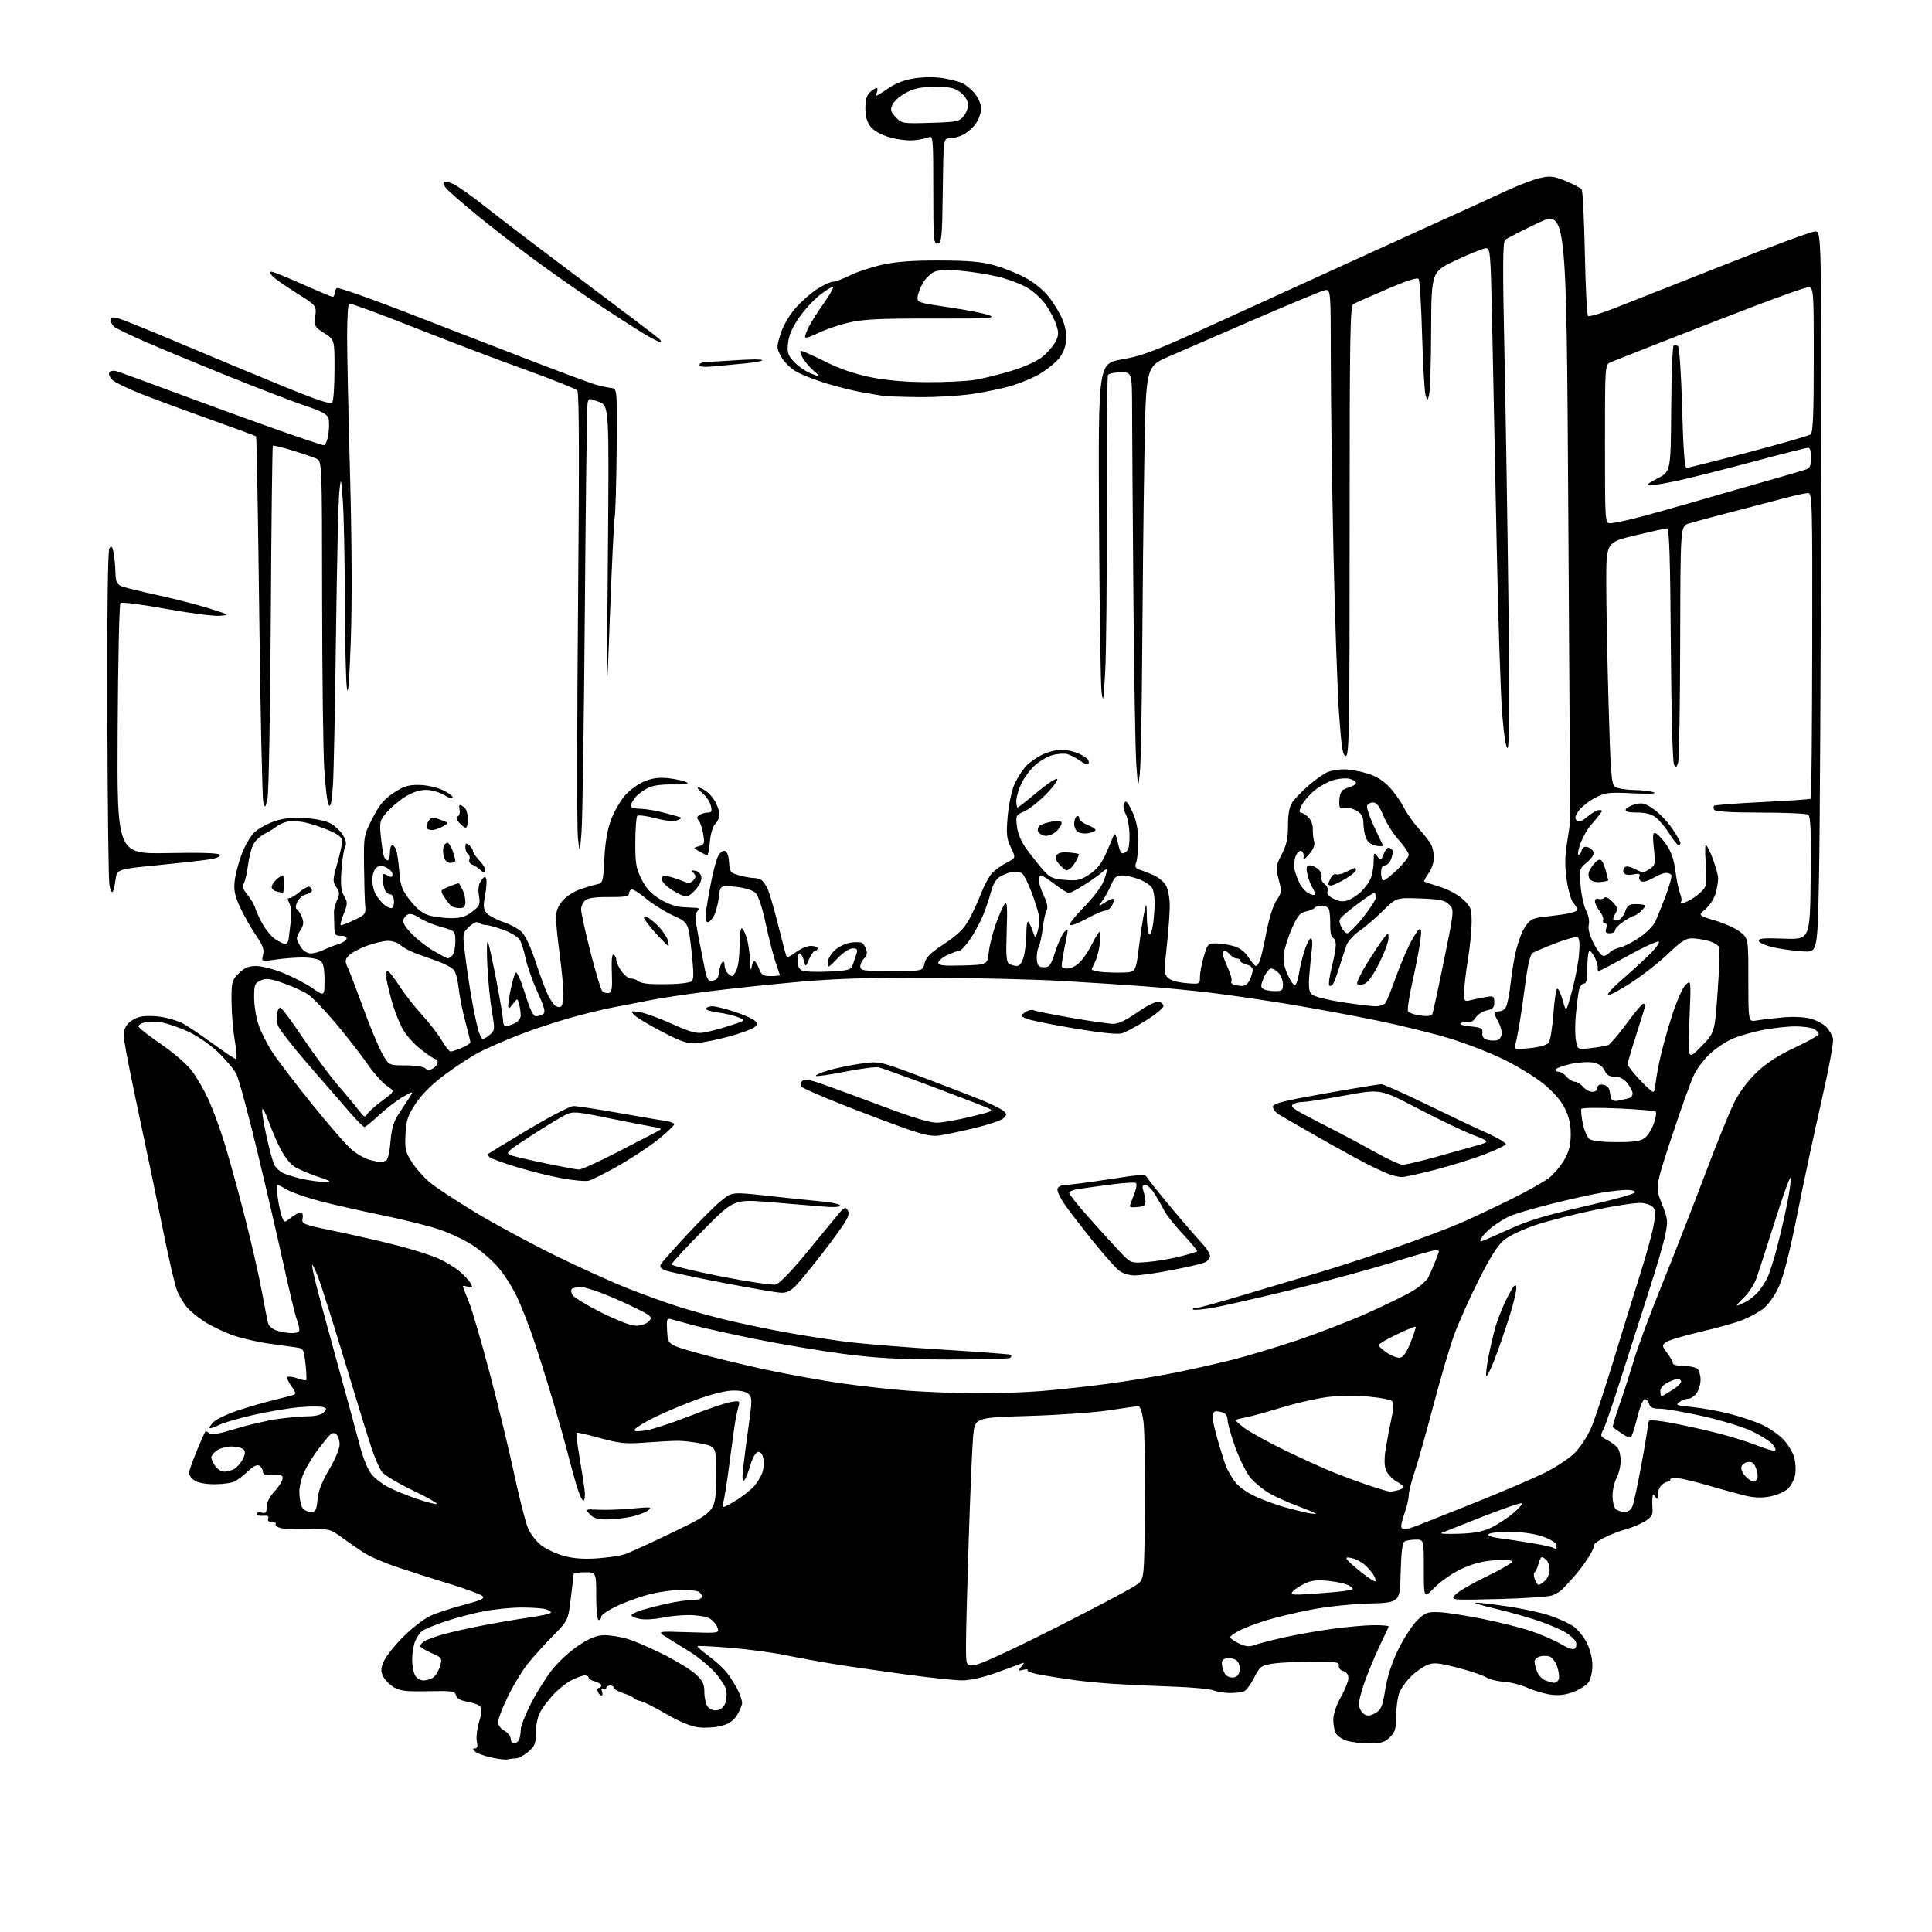 <?xml version="1.0" encoding="UTF-8" standalone="no"?>
<svg 
  version="1.1" 
  xmlns="http://www.w3.org/2000/svg" 
  xmlns:xlink="http://www.w3.org/1999/xlink" 
  xmlns:svg="http://www.w3.org/2000/svg"
  xmlns:rdf="http://www.w3.org/1999/02/22-rdf-syntax-ns#"
  xmlns:cc="http://creativecommons.org/ns#"
  xmlns:dc="http://purl.org/dc/elements/1.1/"
  viewBox="0 0 768 768"
  width="768"
  height="768"
>
<style>svg {background-color: white; }</style>"
<path stroke="none" fill="black" fill-rule="evenodd" d="M201.83,699.39C201.10,699.60 198.15,699.26 195.29,698.64C192.42,698.01 189.52,696.94 188.84,696.25C187.85,695.26 187.86,695.00 188.88,695.00C189.76,695.00 189.97,694.13 189.55,692.24C189.22,690.73 189.62,687.27 190.44,684.55C191.46,681.15 191.60,679.23 190.90,678.38C190.34,677.71 188.06,676.85 185.82,676.47C183.06,676.00 181.60,675.18 181.27,673.93C180.83,672.24 179.77,672.09 170.14,672.28C161.35,672.46 158.98,672.18 156.49,670.68C154.83,669.67 152.93,667.69 152.26,666.28C151.26,664.16 151.34,663.07 152.72,660.10C153.64,658.12 157.14,653.78 160.50,650.45C163.85,647.13 168.60,643.48 171.05,642.34C173.50,641.21 179.46,639.24 184.30,637.97C191.35,636.13 192.84,635.43 191.80,634.44C191.08,633.77 185.10,631.56 178.50,629.55C171.90,627.53 162.45,624.50 157.50,622.83C152.55,621.15 146.70,618.59 144.50,617.15C142.30,615.70 138.40,612.99 135.84,611.12C131.34,607.82 130.91,607.72 122.75,607.91C118.11,608.02 113.12,607.82 111.66,607.45C110.21,607.09 109.26,606.38 109.57,605.89C109.87,605.40 109.21,605.00 108.09,605.00C106.79,605.00 106.25,604.51 106.59,603.63C106.96,602.66 106.38,602.34 104.56,602.54C103.15,602.70 102.00,602.36 102.00,601.80C102.00,601.23 102.90,601.00 104.00,601.29C105.65,601.72 106.00,601.32 106.00,599.01C106.00,597.31 107.13,595.01 108.88,593.13C110.46,591.44 111.98,589.20 112.25,588.16C112.68,586.52 112.20,586.28 108.62,586.38C105.57,586.47 104.50,586.11 104.50,585.00C104.50,584.17 103.89,583.12 103.15,582.65C102.25,582.07 100.78,582.77 98.65,584.78C96.92,586.42 94.52,588.26 93.32,588.88C92.11,589.50 88.50,590.00 85.29,590.00C81.52,590.00 78.62,589.42 77.13,588.38C75.54,587.26 74.97,586.09 75.32,584.63C75.59,583.46 77.04,579.58 78.53,576.00C80.02,572.42 81.40,569.32 81.60,569.11C81.79,568.89 82.53,569.18 83.23,569.75C84.13,570.49 87.16,569.97 93.68,567.96C98.72,566.40 106.29,564.65 110.50,564.06C114.70,563.48 120.17,563.00 122.64,563.00C125.31,563.00 127.75,562.39 128.65,561.50C129.98,560.16 129.97,559.92 128.50,559.36C127.59,559.01 123.39,559.02 119.17,559.37C114.95,559.73 106.70,561.11 100.84,562.44C94.98,563.77 88.75,565.59 87.00,566.50C85.25,567.41 83.60,567.93 83.34,567.67C83.08,567.41 83.87,566.27 85.09,565.13C86.31,563.99 90.73,561.94 94.91,560.58C99.08,559.21 105.42,557.38 109.00,556.51C112.58,555.63 116.08,554.72 116.79,554.47C117.74,554.15 117.49,553.23 115.86,551.03C114.64,549.38 113.92,547.74 114.27,547.40C114.62,547.05 116.34,547.27 118.11,547.89C119.88,548.50 121.50,548.83 121.72,548.61C121.94,548.39 121.81,545.47 121.43,542.13C120.77,536.26 120.64,536.03 117.62,535.60C115.91,535.36 111.05,534.68 106.83,534.10C102.61,533.52 96.31,532.07 92.83,530.88C89.35,529.68 84.21,527.25 81.42,525.47C78.62,523.69 75.32,520.95 74.07,519.37C72.83,517.79 71.17,514.95 70.38,513.06C69.59,511.17 67.13,500.59 64.92,489.56C62.70,478.53 58.48,458.25 55.54,444.50C52.59,430.75 49.89,417.22 49.53,414.44C48.99,410.36 49.22,408.95 50.71,407.11C51.72,405.86 54.11,404.51 56.02,404.12C57.94,403.72 61.73,403.79 64.46,404.28C67.19,404.77 70.79,405.86 72.46,406.71C74.13,407.56 79.45,411.12 84.27,414.62C89.09,418.13 93.39,421.00 93.83,421.00C94.27,421.00 94.05,417.74 93.35,413.75C92.65,409.76 92.06,402.75 92.04,398.17C92.00,390.28 92.15,389.69 94.92,386.92C97.17,384.67 98.76,384.00 101.82,384.00C104.00,384.00 108.89,385.26 112.68,386.80C116.47,388.34 121.69,391.07 124.28,392.85C129.00,396.10 129.00,396.10 129.00,389.67C129.00,385.07 128.56,382.88 127.44,381.95C126.58,381.24 123.55,380.64 120.69,380.62C117.84,380.59 112.89,380.96 109.69,381.43C103.89,382.29 103.89,382.29 104.57,379.58C105.10,377.45 104.49,375.78 101.68,371.69C99.72,368.83 96.90,363.86 95.43,360.64C93.30,355.97 92.86,353.82 93.30,350.12C93.60,347.57 94.86,342.78 96.09,339.49C97.32,336.20 99.62,332.29 101.19,330.82C102.77,329.35 106.36,327.38 109.16,326.45C112.80,325.24 116.32,324.89 121.45,325.22C125.84,325.50 129.83,326.38 131.69,327.47C133.36,328.46 135.49,330.55 136.41,332.12C137.57,334.08 137.81,335.51 137.17,336.73C136.67,337.70 136.02,341.88 135.73,346.00C135.33,351.74 135.58,354.13 136.78,356.19C138.22,358.64 138.21,359.24 136.69,363.11C135.77,365.45 135.20,367.53 135.41,367.74C135.62,367.96 137.98,367.09 140.65,365.82C145.23,363.63 145.48,363.31 145.17,360.00C144.98,358.07 144.78,351.02 144.71,344.32C144.58,332.29 144.62,332.06 148.05,325.32C150.73,320.06 152.62,317.76 156.37,315.25C160.30,312.62 162.21,312.00 166.36,312.02C169.26,312.03 173.36,312.89 175.75,313.97C178.09,315.03 180.00,316.41 180.00,317.03C180.00,317.69 178.58,317.28 176.63,316.08C174.71,314.90 171.57,314.00 169.33,314.00C166.72,314.00 163.88,314.96 160.93,316.83C158.47,318.39 155.18,321.19 153.61,323.05C150.94,326.22 150.81,326.81 151.41,332.70C151.76,336.15 152.31,339.66 152.63,340.49C152.95,341.32 153.62,342.00 154.11,342.00C154.60,342.00 155.00,340.65 155.00,339.00C155.00,337.35 155.40,336.00 155.89,336.00C156.38,336.00 157.09,336.79 157.47,337.75C157.84,338.71 158.41,342.58 158.73,346.35C159.23,352.35 159.79,353.82 163.14,358.05C165.82,361.45 168.09,363.21 170.73,363.94C172.80,364.52 176.71,364.99 179.41,364.99C183.13,365.00 185.12,364.39 187.66,362.45C190.72,360.11 190.95,359.56 190.39,356.03C189.96,353.38 190.24,351.50 191.26,350.04C192.37,348.46 192.89,348.26 193.27,349.27C193.56,350.02 193.36,353.01 192.83,355.92C192.02,360.37 192.14,361.50 193.55,363.06C194.48,364.08 197.39,365.63 200.03,366.51C202.66,367.38 205.92,369.12 207.27,370.37C208.80,371.79 210.94,376.36 212.99,382.57C214.80,388.03 216.95,393.83 217.77,395.45C218.59,397.07 219.77,398.91 220.39,399.53C221.01,400.15 222.08,400.47 222.76,400.25C223.51,400.00 223.99,398.01 223.98,395.17C223.97,392.60 223.30,385.55 222.49,379.50C221.68,373.45 221.01,366.85 221.01,364.83C221.00,362.35 221.82,360.18 223.53,358.15C224.92,356.50 227.96,354.47 230.28,353.64C232.60,352.81 235.68,351.89 237.12,351.58C239.67,351.04 239.74,350.82 240.24,341.26C240.59,334.57 241.46,329.65 243.00,325.62C244.23,322.38 246.79,318.02 248.68,315.93C250.58,313.83 254.11,311.36 256.52,310.44C259.73,309.22 262.36,308.94 266.22,309.42C269.13,309.79 272.19,310.50 273.01,311.02C274.01,311.64 272.18,311.91 267.48,311.83C262.90,311.75 259.43,312.24 257.48,313.25C255.84,314.10 253.74,315.63 252.83,316.65C251.91,317.67 251.01,319.15 250.83,319.93C250.59,320.98 251.58,321.40 254.50,321.49C256.70,321.56 260.75,322.22 263.50,322.95C266.25,323.68 269.18,324.48 270.00,324.74C271.11,325.08 270.91,325.43 269.24,326.07C267.75,326.64 264.79,326.37 260.54,325.25C257.00,324.32 253.76,323.91 253.34,324.33C252.92,324.75 252.56,329.46 252.54,334.80C252.51,343.19 252.84,345.17 255.00,349.49C256.81,353.12 258.83,355.30 262.34,357.44C265.32,359.26 268.77,360.47 271.34,360.60C273.63,360.71 276.12,360.85 276.87,360.90C277.92,360.98 277.97,361.33 277.12,362.36C276.27,363.38 276.37,365.71 277.50,371.61C278.34,375.95 279.51,381.89 280.10,384.81C281.03,389.42 281.45,390.08 283.33,389.81C284.91,389.58 285.59,388.69 285.83,386.50C286.01,384.85 286.57,383.07 287.08,382.55C287.65,381.96 288.00,382.36 288.00,383.60C288.00,384.70 288.54,386.14 289.20,386.80C289.86,387.46 290.69,388.00 291.04,388.00C291.39,388.00 292.20,386.85 292.84,385.45C293.48,384.05 294.00,379.78 294.00,375.95C294.00,372.13 294.38,369.00 294.84,369.00C295.30,369.00 296.20,370.74 296.84,372.87C297.48,374.99 298.07,379.15 298.15,382.12C298.23,385.08 298.49,386.26 298.72,384.75C298.95,383.24 299.45,382.00 299.85,382.00C300.24,382.00 301.07,383.35 301.69,385.00C302.66,387.57 303.35,388.00 306.41,388.00C308.39,388.00 310.00,387.83 310.00,387.63C310.00,387.42 309.29,385.28 308.42,382.88C307.55,380.47 305.78,373.60 304.49,367.60C303.04,360.82 301.46,356.04 300.33,354.95C299.22,353.88 296.10,352.92 292.40,352.51C286.30,351.84 286.30,351.84 285.68,357.05C285.34,359.91 284.36,363.34 283.49,364.66C282.62,365.98 281.51,366.82 281.02,366.51C280.53,366.21 280.36,364.28 280.64,362.23C280.92,360.18 281.81,355.12 282.60,351.00C283.40,346.88 284.61,342.25 285.28,340.73C285.96,339.17 287.16,338.08 288.00,338.24C288.99,338.42 289.60,339.95 289.81,342.73C290.09,346.64 290.37,347.01 293.81,347.96C295.84,348.53 298.40,349.00 299.50,349.01C300.60,349.02 302.00,349.36 302.60,349.77C303.21,350.17 304.26,351.57 304.95,352.87C305.64,354.17 307.51,360.47 309.11,366.87C310.72,373.27 312.24,379.09 312.50,379.81C312.85,380.76 313.89,380.42 316.34,378.56C318.18,377.15 320.88,376.00 322.34,376.00C323.80,376.00 325.00,376.45 325.00,377.00C325.00,377.55 324.55,378.00 324.00,378.00C323.45,378.00 322.39,379.46 321.63,381.25C320.25,384.50 320.25,384.50 319.52,381.75C319.11,380.24 318.38,379.00 317.89,379.00C317.40,379.00 317.00,380.33 317.00,381.96C317.00,383.80 317.67,385.26 318.75,385.78C319.71,386.26 324.47,386.45 329.31,386.21C337.21,385.83 338.21,385.57 338.93,383.64C339.37,382.47 340.05,380.49 340.43,379.25C341.02,377.38 340.76,377.00 338.91,377.00C337.62,377.00 335.09,378.69 332.85,381.04C329.28,384.79 329.00,384.91 329.00,382.73C329.00,381.43 330.24,379.22 331.75,377.82C333.26,376.41 336.11,375.02 338.09,374.72C340.06,374.42 342.13,374.48 342.70,374.84C343.27,375.20 344.03,376.45 344.39,377.61C344.80,378.95 344.49,380.18 343.52,380.98C342.69,381.68 342.00,383.09 342.00,384.12C342.00,385.86 342.94,386.00 354.42,386.00C366.84,386.00 366.84,386.00 367.51,382.95C368.03,380.59 369.78,378.85 375.34,375.18C380.77,371.60 383.16,369.25 385.24,365.48C386.74,362.74 388.91,358.02 390.06,355.00C391.21,351.98 393.12,348.44 394.32,347.15C395.52,345.86 398.15,343.96 400.17,342.92C403.84,341.04 403.84,341.04 401.86,336.94C400.16,333.43 399.97,331.66 400.55,324.67C400.92,320.18 402.10,314.48 403.16,312.00C404.23,309.52 406.32,306.21 407.80,304.62C409.29,303.04 412.30,300.91 414.50,299.90C416.70,298.88 419.98,298.03 421.78,298.02C423.59,298.01 426.57,298.63 428.41,299.40C430.25,300.17 432.08,301.32 432.48,301.96C432.88,302.61 432.92,303.41 432.59,303.75C432.25,304.08 430.74,303.45 429.24,302.35C427.73,301.25 425.48,300.08 424.23,299.76C422.97,299.44 420.38,299.61 418.45,300.14C416.52,300.67 413.41,302.45 411.54,304.10C409.67,305.74 407.21,309.01 406.07,311.36C404.93,313.71 404.00,316.84 404.00,318.32C404.00,319.79 404.23,321.00 404.51,321.00C404.79,321.00 408.22,318.31 412.14,315.02C416.05,311.73 419.69,309.31 420.23,309.64C420.76,309.97 418.79,312.69 415.85,315.69C412.91,318.69 408.98,321.79 407.12,322.57C403.86,323.96 403.76,324.17 404.25,328.49C404.58,331.44 405.91,334.56 408.13,337.60C409.98,340.14 412.89,343.81 414.59,345.76C417.29,348.87 418.37,349.37 423.35,349.78C428.29,350.19 429.55,349.90 433.10,347.55C435.95,345.67 437.87,343.29 439.46,339.68C440.72,336.83 442.10,333.60 442.53,332.50C443.17,330.87 443.52,331.37 444.41,335.18C445.35,339.22 445.74,339.73 447.25,338.88C448.60,338.13 449.00,336.59 448.99,332.20C448.99,329.07 448.32,325.22 447.50,323.65C446.55,321.83 446.33,320.23 446.89,319.24C447.57,318.01 448.27,318.74 450.07,322.59C451.70,326.07 452.40,329.40 452.44,334.00C452.47,337.57 452.13,341.51 451.68,342.75C451.05,344.50 451.27,345.14 452.68,345.59C453.68,345.91 456.22,346.89 458.32,347.77C460.45,348.66 462.77,350.59 463.57,352.13C464.36,353.66 465.00,357.26 465.00,360.15C465.00,363.04 464.46,370.27 463.80,376.22C462.72,385.94 462.76,387.19 464.25,388.68C465.23,389.66 468.15,390.51 471.45,390.79C477.00,391.25 477.00,391.25 477.00,388.31C477.00,386.69 477.69,383.03 478.54,380.18C479.98,375.33 480.28,375.00 483.29,375.01C485.05,375.01 488.20,375.48 490.28,376.06C492.83,376.77 494.77,378.22 496.28,380.54C497.50,382.43 498.85,383.98 499.27,383.99C499.70,383.99 500.42,382.99 500.88,381.75C501.33,380.51 502.50,375.36 503.47,370.31C504.50,364.93 506.14,359.78 507.43,357.90C509.49,354.89 509.54,354.37 508.30,349.60C507.05,344.77 507.11,344.24 509.49,339.66C511.43,335.91 512.00,333.30 512.01,328.16C512.01,323.50 512.54,320.72 513.76,318.89C514.72,317.46 517.71,314.38 520.41,312.06C523.11,309.73 526.48,307.39 527.90,306.85C529.32,306.31 532.10,305.85 534.08,305.82C536.07,305.79 540.13,306.48 543.10,307.34C546.80,308.42 549.66,310.11 552.15,312.71C554.15,314.79 556.77,318.46 557.97,320.85C559.16,323.24 561.85,327.07 563.93,329.35C566.01,331.63 568.23,334.48 568.86,335.68C569.49,336.89 570.00,339.29 570.00,341.03C570.00,342.77 569.05,345.52 567.89,347.15C566.73,348.78 565.94,350.25 566.14,350.42C566.34,350.58 569.14,351.53 572.36,352.53C575.75,353.58 579.65,355.69 581.61,357.54C584.72,360.47 585.00,361.23 585.00,366.62C584.99,369.85 584.33,376.55 583.51,381.50C582.70,386.45 582.03,392.24 582.02,394.37C582.00,398.09 582.10,398.21 584.75,397.55C586.26,397.17 588.96,396.62 590.75,396.32C593.73,395.83 594.00,396.00 594.00,398.42C594.00,400.54 593.42,401.17 591.04,401.64C589.41,401.97 587.38,403.29 586.54,404.59C585.63,405.96 584.40,406.71 583.55,406.38C582.75,406.07 581.51,406.20 580.80,406.66C579.97,407.20 581.30,407.68 584.50,408.00C588.89,408.44 589.47,408.76 589.28,410.65C589.12,412.18 589.75,412.97 591.45,413.40C592.77,413.73 594.55,413.73 595.42,413.39C596.29,413.06 596.98,411.82 596.96,410.64C596.95,409.46 596.29,407.38 595.50,406.00C594.71,404.62 594.05,403.16 594.04,402.75C594.02,402.34 594.91,402.00 596.02,402.00C597.21,402.00 598.40,401.07 598.89,399.75C599.35,398.51 600.04,394.80 600.41,391.50C600.78,388.20 601.57,383.02 602.16,380.00C602.75,376.98 604.12,372.60 605.21,370.29C606.30,367.97 608.16,365.75 609.34,365.36C610.53,364.96 612.17,364.59 613.00,364.53C613.83,364.47 617.31,364.04 620.75,363.58C624.19,363.12 627.00,362.27 627.00,361.70C627.00,361.13 626.28,359.87 625.41,358.90C624.53,357.93 623.35,353.79 622.77,349.68C622.00,344.17 622.04,340.30 622.95,334.86C623.62,330.81 624.17,326.82 624.17,326.00C624.16,325.18 623.83,270.22 623.42,203.89C622.68,83.27 622.68,83.27 611.09,88.78C604.72,91.81 598.96,94.78 598.30,95.39C597.37,96.25 597.30,106.21 598.01,139.00C598.51,162.38 599.24,207.42 599.62,239.09C600.08,277.10 599.98,296.89 599.32,297.30C598.70,297.69 597.89,292.81 597.17,284.21C596.54,276.67 595.53,245.75 594.93,215.50C594.33,185.25 593.54,146.55 593.17,129.50C592.52,99.30 592.45,98.51 590.50,98.70C589.40,98.81 584.11,100.95 578.75,103.45C569.00,108.02 569.00,108.02 568.90,131.26C568.85,144.04 568.48,155.62 568.09,157.00C567.39,159.50 567.39,159.50 566.66,157.00C566.26,155.62 565.65,144.97 565.31,133.32C564.98,121.66 564.38,111.61 563.99,110.98C563.49,110.18 559.66,111.38 551.39,114.92C544.85,117.73 538.83,120.40 538.00,120.87C536.68,121.62 536.50,132.70 536.50,211.11C536.50,289.90 536.32,300.50 535.00,300.50C533.78,300.50 533.28,297.47 532.31,284.00C531.66,274.93 530.66,245.90 530.08,219.50C529.51,193.10 529.03,158.74 529.02,143.14C529.00,114.78 529.00,114.78 526.41,115.43C524.99,115.79 512.50,120.98 498.66,126.96C484.82,132.94 469.45,139.61 464.50,141.78C455.50,145.73 455.50,145.73 454.89,182.62C454.55,202.90 454.17,237.95 454.03,260.50C453.89,283.05 453.47,304.20 453.09,307.50C452.41,313.50 452.41,313.50 451.71,304.00C451.33,298.77 450.80,268.40 450.54,236.50C450.27,204.60 450.04,171.64 450.03,163.25C450.00,148.00 450.00,148.00 445.56,148.00C443.12,148.00 440.82,148.48 440.46,149.07C440.09,149.66 439.86,173.33 439.95,201.68C440.03,230.03 439.76,259.36 439.34,266.86C438.70,278.53 438.49,279.73 437.89,275.14C437.51,272.19 437.05,241.59 436.88,207.14C436.56,144.50 436.56,144.50 446.03,142.86C454.33,141.42 459.09,139.58 484.50,127.98C500.45,120.69 523.62,110.12 536.00,104.48C548.38,98.84 564.12,91.67 571.00,88.55C577.88,85.42 584.85,82.26 586.50,81.52C588.15,80.78 593.49,78.32 598.36,76.05C603.24,73.77 609.38,71.41 612.02,70.80C616.26,69.83 617.48,69.96 622.43,71.97C625.51,73.22 628.36,74.75 628.77,75.37C629.17,75.99 629.73,87.38 630.00,100.67C630.27,113.96 630.84,125.17 631.25,125.59C631.66,126.00 636.39,124.62 641.75,122.53C647.11,120.43 666.70,112.70 685.28,105.36C703.85,98.01 720.18,92.00 721.56,92.00C724.08,92.00 724.08,92.00 723.89,204.25C723.78,265.99 723.43,330.45 723.10,347.50C722.50,378.50 722.50,378.50 717.00,378.22C713.98,378.07 708.83,377.40 705.58,376.72C702.32,376.05 699.45,374.88 699.20,374.13C698.84,373.01 700.67,372.83 709.13,373.13C719.50,373.50 719.50,373.50 719.77,349.07C719.98,330.19 719.75,324.46 718.77,323.84C718.07,323.39 709.54,323.02 699.81,323.02C688.37,323.01 681.88,322.62 681.46,321.93C681.10,321.35 681.06,320.61 681.37,320.30C681.68,319.99 690.36,319.33 700.67,318.83C710.97,318.34 719.59,317.74 719.84,317.49C720.08,317.25 720.33,289.81 720.39,256.53C720.49,199.27 720.40,196.00 718.73,196.00C717.76,196.00 713.71,196.87 709.73,197.94C705.75,199.00 696.20,201.50 688.50,203.48C680.80,205.47 673.04,207.56 671.25,208.12C668.00,209.16 668.00,209.16 667.90,254.83C667.85,279.95 667.49,301.62 667.11,302.99C666.54,305.02 666.24,305.21 665.46,303.99C664.90,303.12 664.37,283.41 664.18,256.25C663.94,221.55 663.56,210.01 662.68,210.04C662.03,210.07 656.33,211.32 650.00,212.83C638.50,215.57 638.50,215.57 638.51,231.54C638.51,240.32 638.92,261.90 639.42,279.50C640.19,306.88 640.55,311.68 641.91,312.72C642.78,313.39 646.20,313.98 649.50,314.04C652.80,314.09 656.40,314.53 657.50,315.00C658.70,315.52 655.28,315.66 649.00,315.35C639.38,314.88 638.13,315.03 634.06,317.17C631.62,318.45 628.71,320.74 627.61,322.25C626.11,324.31 625.89,325.29 626.74,326.14C627.59,326.99 628.67,326.61 631.02,324.64C632.74,323.19 634.85,322.00 635.70,322.00C637.01,322.00 637.04,322.27 635.92,323.75C635.20,324.71 633.60,326.62 632.38,328.00C631.15,329.38 629.39,332.43 628.45,334.79C627.52,337.15 627.05,339.38 627.41,339.75C627.78,340.11 628.33,339.47 628.63,338.32C629.00,336.89 629.75,336.38 631.02,336.71C632.03,336.98 633.12,337.86 633.43,338.67C633.77,339.55 632.75,341.18 630.87,342.77C627.80,345.34 627.75,345.53 628.31,352.12C628.62,355.82 629.61,360.28 630.52,362.03C631.47,363.87 631.91,366.22 631.56,367.60C631.18,369.15 631.86,371.76 633.50,375.00C634.89,377.75 636.65,380.00 637.39,380.00C638.14,380.00 639.27,379.38 639.90,378.62C640.53,377.86 642.29,376.99 643.81,376.69C645.33,376.38 648.80,374.64 651.53,372.82C654.25,370.99 657.13,368.15 657.93,366.50C658.72,364.85 660.62,360.16 662.14,356.09C663.67,352.01 664.69,348.30 664.40,347.84C664.12,347.38 663.12,347.00 662.19,347.00C661.26,347.01 659.05,347.89 657.27,348.98C655.49,350.06 653.38,350.70 652.58,350.39C651.78,350.09 651.37,349.20 651.67,348.42C652.09,347.33 651.54,347.14 649.23,347.60C647.40,347.97 645.96,347.74 645.51,347.01C645.10,346.36 645.22,345.38 645.77,344.83C646.44,344.16 647.84,344.38 649.96,345.48C652.92,347.01 653.34,347.01 655.65,345.49C658.03,343.94 658.11,343.55 657.44,337.30C656.87,331.96 656.99,330.83 658.12,331.20C658.88,331.45 660.77,333.46 662.33,335.67C664.31,338.48 665.40,341.60 665.98,346.09C666.43,349.62 667.26,353.69 667.84,355.15C668.41,356.60 668.60,358.07 668.27,358.40C667.94,358.73 668.20,359.00 668.85,359.00C669.50,359.00 671.57,357.99 673.47,356.75C675.36,355.51 677.32,353.59 677.83,352.48C678.33,351.37 678.45,347.21 678.09,343.23C677.72,339.25 677.75,336.00 678.14,336.00C678.53,336.00 679.79,338.49 680.93,341.54C682.07,344.58 683.00,348.07 682.99,349.29C682.99,350.50 682.53,353.16 681.97,355.19C681.40,357.21 679.60,360.00 677.95,361.39C674.96,363.90 674.96,363.90 681.94,365.98C685.78,367.13 690.29,369.21 691.96,370.62C695.00,373.18 695.00,373.18 695.00,389.70C695.00,406.22 695.00,406.22 698.25,405.66C700.04,405.34 704.65,404.80 708.50,404.44C712.74,404.05 717.18,404.24 719.75,404.93C722.08,405.56 724.91,407.06 726.03,408.27C727.16,409.47 728.34,411.51 728.66,412.79C728.98,414.07 726.97,425.03 724.15,437.31C721.36,449.51 717.00,469.85 714.49,482.50C711.37,498.14 709.00,507.45 707.07,511.61C705.41,515.20 702.85,518.77 700.87,520.28C699.02,521.69 695.25,523.72 692.50,524.80C689.75,525.87 682.25,527.97 675.83,529.45C669.42,530.94 663.34,532.76 662.34,533.50C660.57,534.78 660.59,534.96 662.75,537.88C663.99,539.55 665.00,541.39 665.00,541.96C665.00,542.53 666.93,543.00 669.30,543.00C671.66,543.00 674.14,543.54 674.80,544.20C675.46,544.86 676.00,546.78 676.00,548.48C676.00,550.17 675.30,552.56 674.44,553.78C673.59,555.00 672.10,556.00 671.13,556.00C670.17,556.00 668.56,556.60 667.55,557.34C665.92,558.53 666.52,558.76 672.65,559.33C676.46,559.69 683.12,560.88 687.45,561.99C691.78,563.09 697.61,565.05 700.41,566.34C703.21,567.63 706.97,570.20 708.77,572.06C710.57,573.91 712.55,577.09 713.15,579.12C713.76,581.15 713.97,584.35 713.61,586.24C713.26,588.13 711.94,590.65 710.68,591.83C709.41,593.02 706.23,594.39 703.60,594.88C700.31,595.50 697.20,595.38 693.66,594.52C690.82,593.83 684.67,592.14 680.00,590.77C675.33,589.40 669.81,588.02 667.75,587.70C665.67,587.38 664.00,587.54 664.00,588.06C664.00,588.58 663.52,589.00 662.93,589.00C662.34,589.00 661.21,589.64 660.43,590.43C659.64,591.21 658.99,592.90 658.98,594.18C658.97,596.04 658.78,596.21 658.00,595.00C657.19,593.75 657.00,593.83 656.86,595.50C656.77,596.60 656.79,598.69 656.90,600.14C657.05,602.16 656.32,603.25 653.80,604.80C651.98,605.91 648.48,607.35 646.01,608.01C643.54,608.67 639.62,610.22 637.29,611.46C634.96,612.70 633.30,613.96 633.60,614.26C633.90,614.56 632.94,616.71 631.48,619.04C630.01,621.36 627.39,624.84 625.65,626.77C623.92,628.70 621.87,630.93 621.09,631.72C620.32,632.52 618.52,633.62 617.09,634.18C615.67,634.73 605.97,635.39 595.55,635.64C576.60,636.10 576.60,636.10 578.55,633.90C579.62,632.68 585.11,629.48 590.75,626.77C596.39,624.06 601.00,621.37 601.00,620.79C601.00,620.10 598.59,619.90 594.10,620.23C589.31,620.57 585.26,621.63 580.85,623.70C577.36,625.34 572.59,628.66 570.25,631.08C566.00,635.48 566.00,635.48 566.00,623.74C566.00,612.00 566.00,612.00 562.75,612.02C560.96,612.02 558.95,612.38 558.28,612.80C557.47,613.32 556.97,617.46 556.78,625.32C556.50,637.07 556.50,637.07 544.00,637.44C536.79,637.65 526.94,638.71 520.72,639.95C514.79,641.12 506.91,643.02 503.22,644.15C499.52,645.29 494.81,647.08 492.75,648.13C490.69,649.18 489.00,650.40 489.00,650.84C489.00,651.27 490.57,652.38 492.49,653.29C495.15,654.56 496.61,654.72 498.63,653.95C500.09,653.40 505.38,652.02 510.39,650.90C515.40,649.78 524.23,648.22 530.00,647.45C535.77,646.67 543.09,646.03 546.25,646.02C549.41,646.01 552.00,646.24 552.00,646.53C552.00,646.83 550.83,649.38 549.39,652.22C547.96,655.05 545.23,661.38 543.33,666.29C541.44,671.20 540.03,676.36 540.19,677.76C540.36,679.15 541.29,680.79 542.26,681.40C543.59,682.23 544.67,682.13 546.69,681.00C549.02,679.69 549.54,678.46 550.68,671.50C551.55,666.25 553.35,660.75 555.93,655.50C558.09,651.10 561.45,645.97 563.39,644.09C566.55,641.04 567.47,640.70 571.99,640.86C574.78,640.96 582.62,642.17 589.42,643.54C596.22,644.92 604.95,647.12 608.82,648.44C612.69,649.76 617.94,652.06 620.50,653.55C623.48,655.30 625.48,655.92 626.10,655.30C626.63,654.77 626.78,653.59 626.43,652.69C626.09,651.78 624.31,650.12 622.48,648.99C620.65,647.86 615.86,645.79 611.83,644.40C607.80,643.00 600.00,640.80 594.50,639.50C589.00,638.20 585.43,637.11 586.57,637.07C587.71,637.03 593.34,637.69 599.07,638.53C604.81,639.37 612.29,640.98 615.70,642.10C619.11,643.21 623.38,645.12 625.20,646.32C627.01,647.53 629.51,650.52 630.75,652.97C632.10,655.65 633.00,659.24 633.00,661.99C633.00,664.50 632.33,667.52 631.50,668.69C630.68,669.87 627.98,671.61 625.50,672.55C622.35,673.76 619.62,674.08 616.41,673.64C613.88,673.30 609.72,672.07 607.16,670.91C604.60,669.75 600.36,668.67 597.74,668.51C595.12,668.35 591.96,667.55 590.72,666.74C589.48,665.93 584.39,664.22 579.40,662.94C571.61,660.94 569.91,660.79 567.28,661.88C565.60,662.58 562.76,664.58 560.97,666.32C559.17,668.07 557.10,670.95 556.35,672.72C555.61,674.49 555.00,678.67 555.00,682.01C555.00,687.13 554.61,688.48 552.55,690.55C550.49,692.60 549.12,693.00 544.19,693.00C540.95,693.00 536.87,692.50 535.13,691.89C533.38,691.29 531.52,689.97 530.98,688.96C530.44,687.95 530.00,685.52 530.00,683.55C530.00,681.42 531.21,677.82 533.00,674.65C534.65,671.73 536.00,668.32 536.00,667.08C536.00,665.65 535.26,664.62 533.98,664.29C532.83,663.98 532.08,663.06 532.23,662.13C532.47,660.70 531.12,660.50 521.50,660.54C515.45,660.55 508.36,660.92 505.73,661.35C501.31,662.07 500.79,662.47 498.53,666.94C497.19,669.59 495.36,672.03 494.46,672.38C493.57,672.72 491.10,673.00 488.98,673.00C486.86,673.00 483.89,672.53 482.38,671.96C480.88,671.38 473.76,670.71 466.57,670.47C459.38,670.22 449.23,669.77 444.00,669.45C438.77,669.14 431.35,668.45 427.50,667.92C423.65,667.39 417.69,666.47 414.25,665.87C410.82,665.28 408.23,664.43 408.51,663.99C408.78,663.55 407.99,663.45 406.75,663.77C404.67,664.30 404.61,664.21 406.00,662.49C407.38,660.77 407.34,660.69 405.50,661.45C404.40,661.90 399.90,663.55 395.50,665.12C390.80,666.80 385.44,667.98 382.50,667.98C379.75,667.99 369.40,666.89 359.50,665.54C349.60,664.19 337.07,662.38 331.65,661.50C326.24,660.63 317.59,659.05 312.44,657.99C307.28,656.93 297.35,655.60 290.37,655.03C283.38,654.46 277.50,654.17 277.29,654.38C277.08,654.59 279.12,656.39 281.83,658.38C284.54,660.36 287.86,663.46 289.21,665.25C290.55,667.04 292.41,670.03 293.33,671.90C294.25,673.78 295.00,676.03 295.00,676.90C294.99,677.78 294.11,679.94 293.04,681.70C291.64,684.00 289.88,685.23 286.80,686.06C284.43,686.69 280.37,686.96 277.77,686.66C274.66,686.29 270.20,684.45 264.77,681.30C260.22,678.66 255.60,676.34 254.50,676.15C253.40,675.96 252.28,675.46 252.00,675.04C251.72,674.63 249.81,673.74 247.75,673.07C245.69,672.40 244.00,671.43 244.00,670.92C244.00,670.42 243.32,670.00 242.50,670.00C241.68,670.00 241.00,670.48 241.00,671.06C241.00,671.64 240.47,671.79 239.83,671.39C239.04,670.91 238.87,671.22 239.30,672.34C239.65,673.25 239.55,674.00 239.08,674.00C238.60,674.00 237.95,673.33 237.64,672.50C237.32,671.67 237.50,671.00 238.03,671.00C238.56,671.00 239.00,670.56 239.00,670.02C239.00,669.48 237.88,668.76 236.50,668.41C235.12,668.07 234.00,667.38 234.00,666.89C234.00,666.40 233.31,666.00 232.46,666.00C231.61,666.00 229.22,666.87 227.14,667.93C225.06,668.99 221.73,671.66 219.74,673.87C217.74,676.07 215.41,679.24 214.56,680.89C213.70,682.55 213.00,686.13 213.00,688.86C213.00,693.17 212.60,694.16 209.92,696.41C208.23,697.83 206.02,699.00 205.01,699.00C203.99,699.00 202.56,699.17 201.83,699.39zM204.39,693.00C205.16,693.00 206.06,692.29 206.39,691.42C206.73,690.55 207.00,688.80 207.00,687.53C207.00,686.27 208.78,681.69 210.97,677.37C213.15,673.04 217.00,666.88 219.53,663.69C222.06,660.49 226.87,656.10 230.22,653.94C234.80,650.98 237.33,650.00 240.41,650.01C242.66,650.02 246.75,650.69 249.50,651.50C252.25,652.32 258.74,655.13 263.91,657.74C269.09,660.36 274.83,663.90 276.66,665.62C279.35,668.13 280.00,669.50 280.00,672.68C280.00,674.84 280.59,677.42 281.31,678.40C282.11,679.50 283.55,680.06 285.04,679.84C286.58,679.63 287.79,678.55 288.37,676.89C288.88,675.46 288.98,673.07 288.61,671.58C288.24,670.10 286.11,666.91 283.89,664.50C281.67,662.08 277.52,658.67 274.67,656.90C271.83,655.13 267.60,652.50 265.27,651.05C261.04,648.41 261.04,648.41 273.53,648.83C286.03,649.24 286.03,649.24 285.16,646.87C284.68,645.57 283.21,643.94 281.90,643.26C280.58,642.59 276.93,642.02 273.80,642.01C270.66,642.01 265.79,642.49 262.98,643.10C260.16,643.70 256.32,643.91 254.43,643.55C252.54,643.20 251.00,642.55 251.00,642.11C251.00,641.67 252.91,640.73 255.25,640.01C257.59,639.29 262.20,638.11 265.50,637.39C268.80,636.66 273.19,636.05 275.25,636.04C277.77,636.01 279.00,635.54 279.00,634.61C279.00,633.84 278.29,632.94 277.42,632.61C276.55,632.27 273.51,632.01 270.67,632.01C267.83,632.02 262.57,632.72 259.00,633.56C255.43,634.40 249.46,636.48 245.75,638.19C242.04,639.90 239.00,641.90 239.00,642.65C239.00,643.39 238.55,644.00 238.00,644.00C237.40,644.00 237.00,640.17 237.00,634.50C237.00,625.00 237.00,625.00 232.50,625.00C230.03,625.00 228.00,625.34 228.00,625.75C228.00,626.16 227.51,630.47 226.91,635.33C225.83,644.16 225.83,644.16 219.75,650.33C216.40,653.72 211.87,658.75 209.69,661.50C207.50,664.25 203.98,670.08 201.86,674.45C199.74,678.82 198.00,683.35 198.00,684.53C198.00,685.78 199.03,687.21 200.50,688.00C201.88,688.74 203.00,690.16 203.00,691.17C203.00,692.18 203.63,693.00 204.39,693.00zM617.78,668.94C618.49,668.97 619.31,668.34 619.62,667.54C619.93,666.74 619.66,664.51 619.03,662.59C618.40,660.67 617.00,658.82 615.94,658.48C614.87,658.14 613.10,658.15 612.00,658.50C610.90,658.85 610.00,659.75 610.00,660.50C610.00,661.25 610.44,663.04 610.99,664.46C611.53,665.89 612.99,667.46 614.24,667.96C615.48,668.46 617.08,668.90 617.78,668.94zM168.34,668.00C169.59,668.00 171.38,667.44 172.31,666.75C173.24,666.06 174.42,664.04 174.93,662.26C175.83,659.11 175.74,658.98 171.43,657.07C168.99,655.99 167.00,654.75 167.00,654.30C167.00,653.85 167.79,652.99 168.76,652.38C169.73,651.78 172.99,650.58 176.01,649.72C179.03,648.86 186.22,647.24 192.00,646.12C197.78,645.00 206.21,643.56 210.75,642.93C215.29,642.29 219.00,641.42 219.00,641.00C219.00,640.58 217.99,639.96 216.75,639.63C215.51,639.30 211.28,639.02 207.34,639.01C203.40,639.01 196.65,639.67 192.35,640.50C188.04,641.32 181.14,643.14 177.01,644.53C172.88,645.93 168.73,647.65 167.79,648.36C166.85,649.08 165.58,650.98 164.96,652.58C164.35,654.19 163.84,657.37 163.84,659.66C163.84,661.95 164.34,664.76 164.95,665.91C165.58,667.09 167.06,668.00 168.34,668.00zM490.41,666.80C491.81,666.60 492.60,665.65 492.80,663.91C492.97,662.49 492.43,660.77 491.61,660.09C490.78,659.40 489.07,658.99 487.81,659.18C486.03,659.43 485.56,660.06 485.77,661.92C485.92,663.25 486.55,664.96 487.18,665.72C487.81,666.48 489.26,666.96 490.41,666.80zM387.01,662.00C388.90,662.00 401.06,656.43 419.76,646.99C436.12,638.73 450.70,630.97 452.18,629.74C454.85,627.50 454.85,627.50 455.11,599.50C455.25,584.10 455.00,568.69 454.56,565.25C454.07,561.53 453.26,559.00 452.55,559.00C451.89,559.00 446.66,559.73 440.93,560.61C435.19,561.50 420.82,562.51 409.00,562.86C387.50,563.50 387.50,563.50 386.83,571.00C386.46,575.12 385.68,593.58 385.08,612.00C384.48,630.42 384.00,649.21 384.00,653.75C384.00,662.00 384.00,662.00 387.01,662.00zM522.05,633.55C527.25,633.20 533.07,632.67 534.99,632.37C538.19,631.87 538.32,631.71 536.64,630.48C535.63,629.74 531.98,628.84 528.52,628.47C523.63,627.94 521.45,628.17 518.67,629.49C516.70,630.42 514.53,631.86 513.85,632.68C512.75,634.00 513.73,634.11 522.05,633.55zM611.64,630.00C612.03,630.00 613.17,629.26 614.17,628.35C615.18,627.43 616.00,625.50 616.00,624.05C616.00,622.59 615.46,620.86 614.80,620.20C614.14,619.54 613.29,619.00 612.91,619.00C612.53,619.00 611.91,620.23 611.53,621.74C611.15,623.25 610.48,624.71 610.05,624.99C609.61,625.27 609.63,626.51 610.09,627.75C610.56,628.99 611.25,630.00 611.64,630.00zM546.71,628.62C546.96,628.37 546.72,627.35 546.17,626.34C545.63,625.33 544.13,623.52 542.84,622.32C541.55,621.13 539.20,619.82 537.60,619.43C535.48,618.90 534.90,619.03 535.44,619.90C535.84,620.56 538.45,622.89 541.22,625.08C544.00,627.27 546.47,628.87 546.71,628.62zM237.14,619.48C241.35,619.20 246.30,618.49 248.14,617.91C249.99,617.33 258.93,613.25 268.00,608.84C284.50,600.83 284.50,600.83 284.65,587.97C284.80,575.10 284.80,575.10 279.15,573.92C276.04,573.27 271.70,572.74 269.50,572.75C267.30,572.75 261.45,573.07 256.50,573.44C248.68,574.03 246.32,573.80 238.50,571.65C233.55,570.29 229.34,569.33 229.15,569.52C228.95,569.72 229.49,574.06 230.35,579.19C231.20,584.31 232.12,590.18 232.38,592.23C232.65,594.28 232.47,596.21 231.98,596.51C231.50,596.81 230.21,594.01 229.11,590.28C228.02,586.55 226.39,580.58 225.49,577.00C224.59,573.42 222.04,564.42 219.83,557.00C217.62,549.58 214.23,538.77 212.31,533.00C210.38,527.23 207.30,519.33 205.47,515.47C203.63,511.60 200.19,506.23 197.82,503.54C195.46,500.85 190.90,496.95 187.70,494.88C184.50,492.82 178.42,489.98 174.19,488.59C169.96,487.19 159.75,484.66 151.50,482.98C143.25,481.29 132.23,478.79 127.02,477.42C121.80,476.05 116.04,474.04 114.21,472.96C112.38,471.88 110.63,471.00 110.31,471.00C110.00,471.00 110.04,473.27 110.41,476.04C110.78,478.81 111.51,482.22 112.04,483.61C113.00,486.14 113.00,486.14 115.64,484.07C117.09,482.93 118.82,482.00 119.50,482.00C120.24,482.00 120.55,482.91 120.28,484.33C119.85,486.56 120.35,486.76 133.17,489.40C140.50,490.92 151.64,493.47 157.93,495.09C164.21,496.70 171.64,499.07 174.43,500.35C177.22,501.63 180.97,503.93 182.77,505.45C184.57,506.97 186.52,509.11 187.11,510.20C188.04,511.95 187.92,512.11 186.09,511.53C184.94,511.16 184.00,511.04 184.00,511.26C184.00,511.48 185.08,514.32 186.40,517.58C187.71,520.83 191.51,533.85 194.84,546.50C198.17,559.15 202.53,577.15 204.52,586.50C206.51,595.85 208.95,605.35 209.95,607.61C210.95,609.87 213.30,612.89 215.19,614.33C217.07,615.77 221.06,617.63 224.06,618.47C227.77,619.51 231.92,619.83 237.14,619.48zM618.69,615.64C618.89,615.45 618.78,614.60 618.46,613.76C618.14,612.92 615.46,611.48 612.51,610.55C609.50,609.60 603.98,608.87 599.92,608.88C595.95,608.90 592.27,609.33 591.75,609.85C591.17,610.43 592.82,611.05 596.16,611.48C599.10,611.86 605.02,612.76 609.31,613.48C613.61,614.20 617.40,615.06 617.73,615.40C618.06,615.73 618.49,615.84 618.69,615.64zM580.01,609.69C586.40,609.46 589.64,608.82 593.04,607.12C595.53,605.88 599.36,603.36 601.54,601.52C603.72,599.69 605.24,597.92 604.92,597.59C604.60,597.27 597.62,599.65 589.42,602.88C581.21,606.12 573.83,609.04 573.00,609.37C572.17,609.71 575.33,609.85 580.01,609.69zM558.25,607.96C558.94,607.93 561.08,607.32 563.00,606.59C564.92,605.86 575.57,601.63 586.66,597.19C597.74,592.75 610.34,587.33 614.66,585.15C618.97,582.96 624.16,579.45 626.20,577.34C628.23,575.23 631.03,570.94 632.41,567.82C633.79,564.69 637.83,552.54 641.39,540.82C644.96,529.09 649.66,513.86 651.85,506.96C654.04,500.07 656.42,491.61 657.13,488.16C658.05,483.67 658.12,481.41 657.36,480.20C656.75,479.22 654.72,478.37 652.59,478.19C650.55,478.01 642.19,479.26 634.02,480.96C625.84,482.66 615.23,485.36 610.44,486.97C605.64,488.57 600.10,491.16 598.11,492.74C595.52,494.79 592.63,499.30 587.90,508.65C584.27,515.83 579.84,525.71 578.06,530.60C576.29,535.50 572.59,548.05 569.84,558.50C567.10,568.95 563.76,580.77 562.43,584.77C561.09,588.77 560.00,593.10 560.00,594.40C560.00,595.69 559.33,598.66 558.50,601.00C557.67,603.34 557.00,605.87 557.00,606.63C557.00,607.38 557.56,607.98 558.25,607.96zM241.11,604.00C237.53,604.00 235.83,603.47 234.45,601.94C232.58,599.88 232.59,599.88 238.04,600.14C241.04,600.28 247.10,600.06 251.50,599.65C258.69,598.97 259.31,599.05 257.64,600.39C256.62,601.21 253.56,602.36 250.84,602.94C248.12,603.52 243.74,604.00 241.11,604.00zM523.00,601.84C523.83,601.87 520.96,600.59 516.64,598.98C512.32,597.38 506.87,594.94 504.53,593.57C502.19,592.20 498.93,589.54 497.28,587.66C495.63,585.78 492.87,580.34 491.14,575.57C489.41,570.80 488.00,565.84 488.00,564.55C488.00,563.27 487.29,561.94 486.42,561.61C485.55,561.27 484.20,561.00 483.42,561.00C482.64,561.00 482.00,561.96 482.00,563.14C482.00,564.32 482.92,568.48 484.05,572.39C485.18,576.30 486.60,580.85 487.21,582.50C487.82,584.15 489.44,587.02 490.81,588.88C492.35,590.98 495.62,593.31 499.40,595.02C502.76,596.53 508.20,598.49 511.50,599.36C514.80,600.22 518.40,601.12 519.50,601.35C520.60,601.58 522.17,601.80 523.00,601.84zM123.41,601.00C125.48,601.00 125.80,600.44 126.22,596.07C126.55,592.66 127.98,588.97 130.85,584.14C133.20,580.18 135.00,575.87 135.00,574.20C135.00,572.57 134.40,570.75 133.66,570.13C132.64,569.29 131.86,569.56 130.36,571.26C129.28,572.49 127.24,575.08 125.84,577.00C124.44,578.92 122.32,582.39 121.14,584.71C119.96,587.03 119.00,590.77 119.00,593.03C119.00,595.28 119.47,598.00 120.04,599.07C120.61,600.13 122.12,601.00 123.41,601.00zM645.72,601.00C647.20,601.00 648.37,600.18 648.94,598.75C649.43,597.51 651.00,590.20 652.43,582.50C653.86,574.80 655.02,567.74 655.01,566.81C655.01,565.88 655.34,564.91 655.75,564.66C656.16,564.40 659.88,564.81 664.00,565.55C668.12,566.30 676.06,568.03 681.63,569.41C687.20,570.78 694.75,573.11 698.42,574.58C702.09,576.05 705.36,576.97 705.70,576.63C706.04,576.29 705.49,575.10 704.48,573.98C703.47,572.86 699.91,570.62 696.57,568.99C693.23,567.36 684.49,564.67 677.14,563.01C669.80,561.35 662.06,560.00 659.96,560.00C656.98,560.00 655.99,559.55 655.48,557.94C655.12,556.81 654.31,556.06 653.67,556.27C653.02,556.48 651.78,559.59 650.90,563.18C650.02,566.77 648.98,570.23 648.58,570.87C648.07,571.70 646.94,571.40 644.68,569.84C642.93,568.64 641.33,567.52 641.12,567.36C640.90,567.20 642.12,563.11 643.81,558.28C645.51,553.45 648.09,545.45 649.55,540.50C651.01,535.55 656.04,522.06 660.72,510.52C665.41,498.98 673.02,479.48 677.65,467.19C682.27,454.89 687.57,441.83 689.42,438.17C691.51,434.02 694.90,429.49 698.41,426.17C702.27,422.52 707.04,419.44 713.52,416.41C718.74,413.98 723.00,411.55 723.00,411.03C723.00,410.50 722.13,409.60 721.07,409.04C720.00,408.47 716.67,408.00 713.65,408.00C710.64,408.00 704.87,408.64 700.84,409.42C696.80,410.19 691.40,411.74 688.83,412.85C686.26,413.95 682.29,416.55 680.00,418.62C677.72,420.68 674.81,424.43 673.55,426.94C672.29,429.45 668.27,440.59 664.61,451.69C657.96,471.89 657.96,471.89 660.56,478.38C662.98,484.41 663.08,485.31 662.02,490.69C661.39,493.89 658.47,503.93 655.53,513.00C652.59,522.08 647.62,537.60 644.48,547.50C641.35,557.40 638.15,566.72 637.38,568.22C636.05,570.80 636.12,571.01 638.81,572.40C640.37,573.21 642.24,574.58 642.96,575.45C643.68,576.32 644.26,578.71 644.24,580.77C644.23,582.82 643.49,585.85 642.61,587.50C641.73,589.15 641.01,592.32 641.01,594.55C641.00,596.78 641.54,599.14 642.20,599.80C642.86,600.46 644.44,601.00 645.72,601.00zM287.70,599.00C288.20,599.00 290.61,597.71 293.05,596.14C295.50,594.57 298.48,592.21 299.68,590.89C300.88,589.58 302.37,587.18 302.97,585.58C303.58,583.97 303.80,581.36 303.45,579.77C303.04,577.89 302.28,576.99 301.26,577.19C300.36,577.37 299.10,579.60 298.27,582.50C297.48,585.25 296.37,587.95 295.80,588.50C295.10,589.18 294.98,587.61 295.43,583.50C295.79,580.20 296.77,572.60 297.62,566.62C299.00,556.82 299.00,555.58 297.62,554.19C296.62,553.19 294.38,552.70 291.16,552.77C288.17,552.84 282.35,554.33 276.36,556.57C270.94,558.59 263.50,561.76 259.82,563.60C256.15,565.44 252.82,567.48 252.42,568.13C251.88,569.01 252.91,569.15 256.43,568.66C259.04,568.31 266.95,565.74 274.02,562.96C281.08,560.17 288.52,557.63 290.55,557.30C293.82,556.77 294.17,556.91 293.69,558.60C293.39,559.65 292.87,561.90 292.53,563.61C292.18,565.31 291.07,573.19 290.05,581.11C289.03,589.02 287.88,596.29 287.49,597.25C287.10,598.21 287.20,599.00 287.70,599.00zM173.50,597.89C174.60,597.91 170.48,595.52 164.35,592.58C157.73,589.40 152.55,586.25 151.61,584.81C150.74,583.48 149.10,579.72 147.96,576.45C146.82,573.18 142.10,557.90 137.46,542.50C132.83,527.10 127.92,511.57 126.57,508.00C125.21,504.43 124.09,502.18 124.07,503.00C124.05,503.82 125.15,508.72 126.50,513.89C127.86,519.05 131.65,533.00 134.93,544.89C138.21,556.77 141.87,570.25 143.08,574.83C144.36,579.73 146.29,584.38 147.76,586.12C149.13,587.75 152.11,590.04 154.38,591.19C156.64,592.35 161.43,594.32 165.00,595.57C168.57,596.83 172.40,597.87 173.50,597.89zM552.50,592.94C553.05,592.96 554.51,592.70 555.75,592.37C556.99,592.04 558.00,591.48 557.99,591.13C557.99,590.79 556.64,589.73 554.98,588.79C553.33,587.85 551.51,585.85 550.94,584.35C550.24,582.49 550.22,579.68 550.90,575.56C551.45,572.23 552.46,566.91 553.15,563.76C554.02,559.79 554.09,557.69 553.37,556.97C552.80,556.40 548.77,555.61 544.42,555.21C540.06,554.82 533.11,554.81 528.96,555.20C524.82,555.59 516.22,557.48 509.85,559.41C503.49,561.34 496.77,563.19 494.92,563.51C493.07,563.84 491.39,564.27 491.19,564.48C490.98,564.68 492.67,566.20 494.95,567.85C497.22,569.49 504.32,573.39 510.73,576.51C517.14,579.62 525.79,583.55 529.94,585.23C534.10,586.90 540.65,589.32 544.50,590.59C548.35,591.87 551.95,592.92 552.50,592.94zM697.03,589.00C697.60,589.00 698.29,588.40 698.57,587.67C698.85,586.94 698.61,585.11 698.04,583.60C697.26,581.56 696.43,580.94 694.76,581.18C693.53,581.36 692.38,582.26 692.20,583.19C692.02,584.12 692.80,585.80 693.94,586.94C695.07,588.07 696.46,589.00 697.03,589.00zM89.12,585.00C90.23,585.00 92.00,584.54 93.06,583.97C94.11,583.40 95.64,581.67 96.44,580.12C97.54,577.99 97.61,577.01 96.75,576.15C96.12,575.52 93.99,575.00 92.02,575.00C90.05,575.00 87.44,575.70 86.22,576.56C85.00,577.41 84.00,578.66 84.00,579.33C84.00,580.01 84.70,581.56 85.56,582.78C86.41,584.00 88.02,585.00 89.12,585.00zM660.52,555.00C660.81,555.00 662.85,553.80 665.06,552.34C667.82,550.52 668.76,549.36 668.05,548.65C667.34,547.94 665.92,548.15 663.51,549.29C661.21,550.39 660.00,551.66 660.00,552.98C660.00,554.09 660.23,555.00 660.52,555.00zM387.10,553.86C394.59,553.94 406.51,553.55 413.60,552.99C420.70,552.44 433.16,551.07 441.29,549.95C449.43,548.84 461.37,546.85 467.83,545.53C474.29,544.22 484.28,541.95 490.04,540.50C495.79,539.05 507.25,535.60 515.50,532.84C523.75,530.08 536.46,525.16 543.73,521.91C551.01,518.66 559.14,514.66 561.80,513.03C564.46,511.39 567.15,509.03 567.77,507.78C568.40,506.52 569.61,503.76 570.46,501.63C571.30,499.50 572.00,497.59 572.00,497.38C572.00,497.17 571.32,497.00 570.49,497.00C569.66,497.00 561.68,499.27 552.74,502.04C543.81,504.81 525.70,509.71 512.50,512.94C499.30,516.16 485.41,519.32 481.63,519.95C477.86,520.58 474.52,520.85 474.22,520.55C473.91,520.25 474.40,520.00 475.29,520.00C476.18,520.00 484.24,517.80 493.20,515.10C502.17,512.41 515.80,508.34 523.50,506.07C531.20,503.80 545.38,499.19 555.00,495.83C564.62,492.46 576.33,488.03 581.00,485.99C585.67,483.94 594.58,479.73 600.79,476.65C607.01,473.56 613.67,469.83 615.59,468.36C617.52,466.89 620.27,463.68 621.71,461.23C623.65,457.92 624.34,455.33 624.39,451.14C624.43,447.16 623.76,444.09 622.11,440.71C620.61,437.62 617.59,434.12 613.64,430.89C610.26,428.12 603.00,423.68 597.50,421.01C592.00,418.35 582.28,414.59 575.90,412.67C569.52,410.74 556.70,407.59 547.40,405.67C538.11,403.74 522.17,400.80 512.00,399.12C501.82,397.45 487.88,395.41 481.00,394.59C474.12,393.77 462.43,392.63 455.00,392.07C447.57,391.50 432.73,390.54 422.00,389.93C411.28,389.32 387.88,388.76 370.00,388.67C346.02,388.56 332.27,388.99 317.57,390.29C306.60,391.27 290.40,392.98 281.57,394.11C272.73,395.23 262.12,396.83 258.00,397.67C253.88,398.50 247.28,399.79 243.35,400.52C239.42,401.26 231.32,403.27 225.35,404.99C219.38,406.71 210.45,409.72 205.50,411.69C200.55,413.66 194.01,416.51 190.96,418.04C187.91,419.57 181.74,423.55 177.24,426.89C171.82,430.90 167.78,434.87 165.30,438.60C162.09,443.44 161.50,445.20 161.20,450.87C160.89,456.82 161.16,457.97 163.79,462.07C165.41,464.59 168.70,468.26 171.12,470.23C173.53,472.20 181.57,477.48 189.00,481.97C196.43,486.46 210.60,494.11 220.50,498.99C230.40,503.86 243.68,509.86 250.00,512.33C256.32,514.80 265.10,517.96 269.50,519.37C273.90,520.77 282.00,523.03 287.50,524.41C293.00,525.78 303.68,528.04 311.24,529.44C318.80,530.83 330.30,532.63 336.79,533.43C343.29,534.24 360.50,535.63 375.04,536.52C389.58,537.42 401.67,538.34 401.91,538.57C402.14,538.81 402.00,539.34 401.58,539.75C401.17,540.16 389.73,540.47 376.16,540.42C356.82,540.36 347.94,539.87 335.00,538.16C325.93,536.95 310.62,534.38 301.00,532.44C291.38,530.50 280.12,528.01 276.00,526.92C271.88,525.82 267.69,524.68 266.69,524.38C265.09,523.89 264.92,524.42 265.19,529.17C265.50,534.50 265.50,534.50 276.81,537.73C283.02,539.51 295.40,542.52 304.31,544.43C313.21,546.35 327.02,548.83 335.00,549.96C342.98,551.08 354.90,552.39 361.50,552.86C368.10,553.33 379.62,553.78 387.10,553.86zM590.90,547.00C590.53,547.00 590.85,543.76 591.61,539.79C592.36,535.83 593.70,530.11 594.58,527.09C595.45,524.07 597.58,518.88 599.30,515.55C601.66,510.99 602.51,510.01 602.76,511.59C602.95,512.74 601.68,518.14 599.94,523.59C598.20,529.04 595.61,536.54 594.18,540.25C592.74,543.96 591.27,547.00 590.90,547.00zM556.44,539.71C557.80,539.56 559.09,537.74 560.74,533.63C562.04,530.40 562.93,527.60 562.73,527.40C562.53,527.20 559.14,528.59 555.18,530.48C551.23,532.37 548.01,534.28 548.01,534.71C548.02,535.14 549.48,536.49 551.26,537.71C553.04,538.92 555.37,539.82 556.44,539.71zM115.75,529.92C117.94,529.97 119.00,529.53 119.00,528.57C119.00,527.78 118.51,525.86 117.92,524.32C117.32,522.77 115.07,513.40 112.91,503.50C110.74,493.60 106.00,473.12 102.36,458.00C98.72,442.88 94.95,428.92 93.98,426.99C93.00,425.06 89.68,421.10 86.59,418.17C83.38,415.14 78.23,411.62 74.56,409.96C71.03,408.36 66.34,406.76 64.12,406.40C61.91,406.05 58.95,406.05 57.55,406.40C56.15,406.75 55.00,407.45 55.00,407.96C55.00,408.47 59.05,411.66 63.99,415.05C69.44,418.78 74.37,423.10 76.52,426.02C78.46,428.67 81.34,433.69 82.91,437.17C84.48,440.65 87.13,447.77 88.80,453.00C90.46,458.23 94.10,471.27 96.87,482.00C99.64,492.73 102.86,506.68 104.02,513.00C105.18,519.33 106.35,525.26 106.61,526.18C106.88,527.11 108.31,528.31 109.80,528.85C111.28,529.40 113.96,529.88 115.75,529.92zM252.82,527.00C254.65,527.00 256.84,526.30 257.69,525.45C259.09,524.05 259.06,523.76 257.37,522.48C256.34,521.70 250.78,518.98 245.00,516.43C239.22,513.88 233.05,511.75 231.28,511.70C229.51,511.65 227.73,511.94 227.32,512.35C226.91,512.76 227.02,513.86 227.57,514.80C228.12,515.73 233.28,518.86 239.03,521.75C245.37,524.93 250.81,527.00 252.82,527.00zM690.48,519.00C690.82,519.00 692.31,518.37 693.80,517.60C695.28,516.82 697.46,515.13 698.63,513.85C699.81,512.56 701.51,510.03 702.41,508.24C703.32,506.45 705.13,500.82 706.44,495.74C707.75,490.66 709.56,482.78 710.48,478.23C711.39,473.68 711.99,469.20 711.81,468.27C711.63,467.34 708.87,474.88 705.68,485.04C702.48,495.19 699.15,505.52 698.27,508.00C697.40,510.48 695.15,513.96 693.27,515.75C691.39,517.54 690.14,519.00 690.48,519.00zM310.55,513.90C308.87,513.85 298.45,512.06 287.39,509.93C276.33,507.80 266.07,505.60 264.59,505.03C262.67,504.30 262.12,503.60 262.70,502.58C263.14,501.79 267.70,496.61 272.84,491.07C277.97,485.53 284.15,479.37 286.57,477.39C290.96,473.79 290.96,473.79 305.23,475.37C313.08,476.23 322.76,477.23 326.75,477.60C330.74,477.96 334.00,478.70 334.00,479.23C334.00,479.82 331.35,479.98 327.25,479.63C323.54,479.31 314.03,478.52 306.12,477.87C291.74,476.70 291.74,476.70 279.37,489.18C272.57,496.04 267.00,502.08 267.00,502.60C267.00,503.12 275.77,505.27 286.49,507.38C297.21,509.49 307.06,510.95 308.39,510.62C309.88,510.24 314.76,505.17 321.15,497.36C326.84,490.41 332.50,483.54 333.73,482.11C335.60,479.91 336.11,479.73 336.93,480.99C337.63,482.04 337.37,483.41 336.06,485.62C335.04,487.35 330.95,492.98 326.97,498.13C322.99,503.28 318.35,508.96 316.67,510.75C314.44,513.12 312.78,513.97 310.55,513.90zM451.08,507.00C448.83,507.00 446.27,506.21 444.81,505.07C443.46,504.00 438.96,498.94 434.82,493.82C430.68,488.69 425.60,482.13 423.54,479.24C421.44,476.28 420.05,473.32 420.37,472.49C420.68,471.66 422.18,471.00 423.71,471.00C425.24,471.00 432.95,470.00 440.83,468.78C453.98,466.74 455.25,466.69 456.08,468.18C456.58,469.08 460.88,474.47 465.64,480.16C470.39,485.84 475.80,492.09 477.64,494.04C479.49,495.99 481.00,498.36 481.00,499.32C481.00,500.27 479.90,501.47 478.56,501.98C477.22,502.49 471.35,503.83 465.51,504.95C459.67,506.08 453.18,507.00 451.08,507.00zM456.07,501.67C459.69,501.38 465.54,500.40 469.07,499.48C472.61,498.57 475.68,497.65 475.89,497.44C476.10,497.23 473.62,494.21 470.36,490.73C467.11,487.25 463.76,483.07 462.93,481.45C462.10,479.83 460.38,476.81 459.11,474.75C457.84,472.69 456.12,471.00 455.28,471.00C454.17,471.00 453.95,471.60 454.47,473.25C454.86,474.49 455.25,476.40 455.34,477.50C455.47,479.08 454.79,479.57 452.11,479.82C449.18,480.10 448.83,479.91 449.47,478.32C449.87,477.32 450.66,475.24 451.22,473.70C451.78,472.16 451.94,470.61 451.59,470.26C451.24,469.91 446.80,470.17 441.73,470.85C436.65,471.52 430.81,472.32 428.75,472.62C426.69,472.93 425.00,473.63 425.00,474.19C425.00,474.75 428.46,479.10 432.70,483.85C436.93,488.61 442.44,494.68 444.95,497.35C449.50,502.19 449.50,502.19 456.07,501.67zM592.23,492.07C594.58,491.04 598.98,489.08 602.00,487.72C605.03,486.36 610.88,484.33 615.00,483.22C619.13,482.10 628.69,479.76 636.25,478.02C643.81,476.28 650.00,474.43 650.00,473.92C650.00,473.42 648.54,473.00 646.75,473.01C644.96,473.01 640.58,473.48 637.00,474.06C633.42,474.63 624.28,476.66 616.68,478.56C609.08,480.47 601.43,482.75 599.68,483.63C597.93,484.51 595.04,486.33 593.26,487.66C591.48,488.99 589.56,490.95 588.99,492.01C587.97,493.92 588.02,493.92 592.23,492.07zM129.00,469.84C132.09,469.84 131.74,469.58 126.00,467.63C122.42,466.41 118.33,464.64 116.90,463.69C115.47,462.74 113.16,459.84 111.76,457.23C110.37,454.63 108.17,449.57 106.88,446.00C105.59,442.43 104.40,440.21 104.23,441.08C104.06,441.95 104.85,446.84 105.99,451.95C107.13,457.06 108.51,462.08 109.05,463.10C109.60,464.12 111.05,465.51 112.27,466.18C113.50,466.85 116.97,467.95 120.00,468.62C123.03,469.29 127.08,469.83 129.00,469.84zM233.86,469.38C232.56,469.65 227.90,469.21 223.50,468.42C219.10,467.63 211.01,465.63 205.53,463.97C200.04,462.31 195.12,460.52 194.59,459.99C194.07,459.47 193.83,458.86 194.07,458.66C194.31,458.45 201.47,454.10 210.00,448.98C218.53,443.87 226.62,439.68 228.00,439.68C229.38,439.68 237.47,440.91 246.00,442.42C254.53,443.92 262.96,445.37 264.75,445.62C266.54,445.88 268.00,446.47 268.00,446.93C268.00,447.39 265.32,449.96 262.05,452.64C258.77,455.33 251.62,460.08 246.16,463.21C240.69,466.34 235.16,469.12 233.86,469.38zM557.18,467.91C556.26,467.87 554.38,467.48 553.00,467.06C551.62,466.64 547.59,464.82 544.03,463.02C540.48,461.22 531.48,456.29 524.03,452.05C516.59,447.81 509.49,443.71 508.25,442.93C507.01,442.15 506.00,440.80 506.00,439.93C506.00,438.65 510.02,437.63 526.75,434.66C538.16,432.63 548.22,430.97 549.09,430.98C549.96,430.99 557.84,434.50 566.59,438.77C575.34,443.04 586.24,448.22 590.81,450.26C595.39,452.31 598.87,454.41 598.55,454.93C598.23,455.44 594.35,457.26 589.94,458.96C585.53,460.66 576.73,463.39 570.39,465.03C564.05,466.66 558.11,467.96 557.18,467.91zM230.14,464.93C231.05,464.97 238.02,461.79 245.64,457.88C253.27,453.96 260.40,450.26 261.50,449.66C263.29,448.68 263.07,448.50 259.50,447.91C257.30,447.55 249.31,445.99 241.75,444.44C228.91,441.81 227.79,441.73 224.75,443.18C222.96,444.03 216.80,447.79 211.04,451.52C201.43,457.76 200.78,458.37 202.97,459.19C204.28,459.67 210.56,461.15 216.93,462.47C223.29,463.79 229.24,464.90 230.14,464.93zM557.58,463.00C558.72,463.00 564.57,461.63 570.58,459.97C576.58,458.30 583.96,456.23 586.96,455.38C592.42,453.82 592.42,453.82 585.34,451.07C581.45,449.55 571.63,444.84 563.51,440.59C548.76,432.87 548.76,432.87 534.79,435.44C527.10,436.85 519.61,438.01 518.15,438.02C516.69,438.02 514.91,438.40 514.19,438.86C513.19,439.49 513.44,440.06 515.23,441.23C516.52,442.08 522.06,445.03 527.54,447.80C533.02,450.57 541.55,455.12 546.50,457.91C551.45,460.71 556.43,463.00 557.58,463.00zM151.00,461.89C151.82,461.94 153.00,461.64 153.61,461.23C154.21,460.83 154.95,457.45 155.24,453.72C155.62,448.85 156.46,445.89 158.22,443.22C159.56,441.17 161.52,438.17 162.58,436.55C164.50,433.59 164.50,433.59 160.26,435.97C157.94,437.28 153.68,440.52 150.81,443.18C147.94,445.83 145.26,448.00 144.86,448.00C144.47,448.00 141.88,445.41 139.12,442.25C136.35,439.09 128.89,430.50 122.54,423.16C116.19,415.82 110.73,408.78 110.41,407.51C110.09,406.24 109.98,404.15 110.17,402.85C110.35,401.56 110.91,400.50 111.41,400.50C111.91,400.50 115.96,405.93 120.41,412.57C124.86,419.20 131.20,427.76 134.50,431.59C137.80,435.41 141.51,439.88 142.75,441.52C144.74,444.15 145.12,444.30 146.00,442.83C146.56,441.92 149.26,439.51 152.01,437.49C157.02,433.81 157.02,433.81 153.78,431.63C151.99,430.42 148.53,426.53 146.08,422.97C143.63,419.41 138.05,412.23 133.66,407.00C129.28,401.77 124.27,396.52 122.52,395.33C120.78,394.14 116.39,392.13 112.78,390.87C107.29,388.96 105.79,388.78 103.61,389.77C101.23,390.85 101.00,391.46 101.03,396.73C101.05,399.90 101.85,404.75 102.82,407.50C103.78,410.25 106.19,415.03 108.18,418.11C110.17,421.20 117.28,430.53 123.99,438.86C130.69,447.19 137.82,455.36 139.84,457.03C141.85,458.69 144.85,460.45 146.50,460.94C148.15,461.42 150.18,461.85 151.00,461.89zM642.58,454.00C649.86,454.00 652.23,453.63 653.93,452.25C655.11,451.29 656.70,448.70 657.46,446.50C658.22,444.30 658.54,442.22 658.17,441.88C657.80,441.53 651.12,440.97 643.32,440.62C635.51,440.26 628.91,440.34 628.64,440.77C628.37,441.21 628.61,443.80 629.17,446.53C629.73,449.26 630.91,452.06 631.78,452.75C632.80,453.54 636.74,454.00 642.58,454.00zM373.49,451.37C370.45,451.81 367.17,451.14 359.99,448.61C354.77,446.78 343.42,442.49 334.77,439.08C326.12,435.67 318.76,432.41 318.41,431.85C318.06,431.29 318.29,430.31 318.92,429.68C319.77,428.83 321.74,429.13 326.78,430.89C330.48,432.18 341.38,436.20 351.00,439.81C363.10,444.36 369.77,446.36 372.62,446.28C374.89,446.22 380.91,445.14 386.01,443.89C395.05,441.67 395.21,441.58 392.39,440.33C390.80,439.63 380.95,435.84 370.50,431.91C360.05,427.99 350.51,424.56 349.30,424.28C348.10,424.01 342.11,424.78 336.00,426.00C329.88,427.22 324.64,427.97 324.34,427.68C324.05,427.38 326.21,426.41 329.15,425.53C332.09,424.64 337.88,423.43 342.00,422.84C349.50,421.77 349.50,421.77 366.00,427.96C375.07,431.37 385.88,435.53 390.00,437.22C394.12,438.90 398.16,440.89 398.96,441.64C400.25,442.83 400.24,443.19 398.91,444.51C398.08,445.35 392.92,447.10 387.45,448.41C381.98,449.73 375.69,451.06 373.49,451.37zM643.73,437.44C645.25,437.11 647.06,436.66 647.75,436.45C648.44,436.24 649.00,435.43 649.00,434.67C649.00,433.90 648.07,432.08 646.93,430.63C645.53,428.85 643.90,428.00 641.91,428.00C639.74,428.00 638.66,427.34 637.83,425.52C637.06,423.83 635.58,422.82 633.23,422.38C631.33,422.03 627.35,422.27 624.40,422.93C621.45,423.60 618.77,424.56 618.46,425.07C618.14,425.58 618.59,426.00 619.45,426.00C620.31,426.00 621.79,426.90 622.73,428.00C623.67,429.10 625.14,430.00 626.00,430.00C626.86,430.00 628.33,430.90 629.27,432.00C630.21,433.10 631.88,434.00 632.99,434.00C634.15,434.00 635.00,433.34 635.00,432.43C635.00,431.38 635.74,430.97 637.24,431.18C638.56,431.37 639.61,432.32 639.80,433.50C639.97,434.60 640.31,436.07 640.54,436.77C640.81,437.61 641.91,437.84 643.73,437.44zM657.14,434.00C657.61,434.00 658.00,433.08 658.00,431.96C658.00,430.83 658.71,426.45 659.58,422.21C660.45,417.97 662.70,409.73 664.58,403.91C666.57,397.74 668.89,392.51 670.12,391.41C672.25,389.50 672.25,389.50 671.57,405.50C670.89,421.50 670.89,421.50 676.25,416.00C681.62,410.50 681.62,410.50 682.78,394.26C683.42,385.33 683.69,377.36 683.37,376.53C683.06,375.71 681.16,374.58 679.15,374.03C677.14,373.47 674.14,373.01 672.48,373.01C670.13,373.00 668.05,374.35 663.21,379.03C659.78,382.35 653.12,387.57 648.42,390.64C643.72,393.70 639.57,395.89 639.19,395.49C638.81,395.10 641.20,392.47 644.50,389.64C647.80,386.81 652.75,382.30 655.50,379.61C658.36,376.81 659.99,374.53 659.30,374.29C658.64,374.06 653.16,376.60 647.12,379.93C641.08,383.27 635.86,386.00 635.53,386.00C635.19,386.00 635.01,385.44 635.13,384.75C635.25,384.06 634.75,382.26 634.01,380.75C633.28,379.24 632.30,378.00 631.84,378.00C631.38,378.00 631.00,380.93 631.00,384.50C631.00,389.45 630.66,391.00 629.58,391.00C628.80,391.00 627.92,392.24 627.62,393.75C627.33,395.26 626.79,399.53 626.43,403.23C626.07,406.94 626.08,411.61 626.46,413.61C627.14,417.26 627.14,417.26 632.48,416.63C635.42,416.29 638.47,415.76 639.26,415.46C640.04,415.15 643.32,411.33 646.53,406.95C649.75,402.58 652.75,399.00 653.19,399.00C653.64,399.00 654.00,399.29 654.00,399.65C654.00,400.02 652.42,405.18 650.50,411.14C648.58,417.09 647.00,422.44 647.00,423.02C647.00,423.61 649.09,426.32 651.64,429.04C654.19,431.77 656.66,434.00 657.14,434.00zM172.13,424.69C173.16,424.04 174.00,422.95 174.00,422.26C174.00,421.57 173.59,421.00 173.09,421.00C172.59,421.00 169.89,419.19 167.10,416.98C164.11,414.62 161.03,411.01 159.64,408.23C158.33,405.63 156.57,401.02 155.74,398.00C154.91,394.98 153.96,391.04 153.64,389.25C153.30,387.38 153.47,386.00 154.04,386.00C154.58,386.00 156.67,388.59 158.67,391.75C160.68,394.91 164.72,400.10 167.64,403.28C170.56,406.46 174.13,411.07 175.57,413.53C177.01,415.99 178.61,418.00 179.13,418.00C179.64,418.00 181.62,417.35 183.53,416.55C185.44,415.75 186.99,414.74 186.98,414.30C186.96,413.86 186.05,410.12 184.95,406.00C183.84,401.88 182.67,396.00 182.35,392.94C182.02,389.89 181.20,386.62 180.51,385.69C179.83,384.75 176.85,383.13 173.88,382.09C170.92,381.04 166.83,379.56 164.79,378.79C162.75,378.02 160.24,376.63 159.21,375.69C158.18,374.76 155.93,374.00 154.21,374.00C152.49,374.00 148.64,374.91 145.67,376.02C142.70,377.13 139.52,378.88 138.59,379.90C137.06,381.59 137.05,382.05 138.44,385.13C139.28,386.98 142.01,394.12 144.51,401.00C147.01,407.88 150.29,415.75 151.79,418.50C154.52,423.50 154.52,423.50 161.21,423.50C165.01,423.50 168.41,424.01 169.08,424.68C169.98,425.58 170.70,425.58 172.13,424.69zM608.13,416.65C612.08,416.24 614.93,415.41 615.65,414.45C616.28,413.60 617.11,408.43 617.50,402.95C617.90,397.48 618.59,393.00 619.05,393.00C619.51,393.00 620.49,395.13 621.22,397.73C622.56,402.47 622.56,402.47 624.82,394.22C626.06,389.69 627.34,383.12 627.67,379.63C628.05,375.53 627.88,373.04 627.18,372.61C626.58,372.24 622.58,373.30 618.30,374.97C614.01,376.64 609.89,378.40 609.14,378.88C608.31,379.42 607.25,383.90 606.38,390.62C605.61,396.61 604.51,404.20 603.94,407.50C603.36,410.80 602.64,414.36 602.33,415.40C601.80,417.18 602.19,417.27 608.13,416.65zM277.00,414.63C273.20,414.92 271.05,414.22 263.18,410.13C258.05,407.47 253.10,404.49 252.18,403.52C250.59,401.84 250.69,401.78 254.22,402.31C256.26,402.61 262.03,404.71 267.04,406.96C274.40,410.28 276.85,410.95 279.82,410.45C281.84,410.11 286.43,408.90 290.00,407.75C296.50,405.66 296.50,405.66 293.50,404.40C291.85,403.70 288.14,402.83 285.26,402.45C282.38,402.08 280.27,401.37 280.57,400.89C280.87,400.40 282.07,400.00 283.24,400.00C284.40,400.00 288.32,400.97 291.93,402.15C295.54,403.34 299.18,404.94 300.00,405.71C301.33,406.96 301.29,407.28 299.68,408.47C298.69,409.21 294.19,410.82 289.68,412.05C285.18,413.28 279.48,414.44 277.00,414.63zM191.94,413.00C192.40,413.00 193.69,412.21 194.80,411.25C196.73,409.58 196.77,409.14 195.53,402.00C194.82,397.88 194.00,389.55 193.71,383.50C193.42,377.45 193.54,373.40 193.98,374.50C194.42,375.60 195.95,382.63 197.39,390.11C198.83,397.60 200.00,404.69 200.00,405.86C200.00,407.04 200.43,408.00 200.95,408.00C201.48,408.00 203.05,407.48 204.45,406.84C206.01,406.13 206.99,404.87 206.99,403.59C206.98,402.44 206.69,400.43 206.34,399.12C205.70,396.75 205.70,396.75 203.87,399.12C202.41,401.03 202.04,401.16 202.02,399.80C202.01,398.86 202.50,395.71 203.11,392.80C203.72,389.88 204.58,387.11 205.03,386.62C205.48,386.14 207.12,389.85 208.68,394.86C210.59,401.04 211.98,403.97 213.00,403.97C213.82,403.97 215.11,403.58 215.86,403.11C216.96,402.41 216.52,400.69 213.64,394.31C211.67,389.95 209.55,383.93 208.93,380.94C208.31,377.95 207.23,374.60 206.54,373.50C205.85,372.40 202.88,370.63 199.95,369.58C197.03,368.53 193.93,367.68 193.07,367.70C192.20,367.71 190.98,367.32 190.35,366.82C189.60,366.23 188.26,366.78 186.51,368.41C183.82,370.90 183.82,370.90 184.98,380.20C185.62,385.31 186.79,393.10 187.58,397.50C188.37,401.90 189.48,407.19 190.05,409.25C190.63,411.31 191.47,413.00 191.94,413.00zM446.10,410.74C444.38,411.29 437.90,410.63 427.00,408.80C417.93,407.28 409.38,405.53 408.01,404.93C405.58,403.85 405.57,403.79 407.48,402.39C408.56,401.60 410.13,401.25 410.97,401.61C411.81,401.97 418.57,403.33 426.00,404.62C433.43,405.92 440.87,406.98 442.55,406.99C444.58,407.00 447.78,405.47 452.05,402.46C455.66,399.93 459.38,398.05 460.50,398.21C461.60,398.37 462.50,399.13 462.50,399.91C462.50,400.69 459.39,403.25 455.60,405.62C451.80,407.98 447.52,410.28 446.10,410.74zM566.69,403.88C567.90,403.95 569.08,403.66 569.33,403.25C569.58,402.84 571.65,393.31 573.94,382.08C578.11,361.67 578.11,361.67 576.03,359.58C574.27,357.83 572.46,357.45 564.49,357.15C555.03,356.81 555.03,356.81 549.82,361.99C546.95,364.84 542.74,368.46 540.45,370.04C538.16,371.61 535.83,374.16 535.28,375.70C534.73,377.24 533.49,381.04 532.51,384.15C531.54,387.25 530.38,390.39 529.93,391.12C529.48,391.85 528.80,392.13 528.42,391.76C528.05,391.38 528.47,388.15 529.37,384.58C530.27,381.01 531.00,376.98 531.00,375.63C531.00,374.27 530.49,373.00 529.86,372.79C529.23,372.58 528.75,370.44 528.79,367.95C528.82,365.50 528.63,362.71 528.36,361.75C528.06,360.71 526.90,360.00 525.49,360.00C524.19,360.00 522.88,360.39 522.58,360.87C522.28,361.35 520.76,362.00 519.18,362.31C516.86,362.78 515.83,363.98 513.71,368.71C512.27,371.91 510.80,376.38 510.44,378.63C509.95,381.69 510.32,383.92 511.87,387.44C513.02,390.03 514.35,391.90 514.84,391.60C515.34,391.29 516.03,389.12 516.40,386.77C516.76,384.42 517.75,380.36 518.61,377.75C519.46,375.14 520.58,373.00 521.09,373.00C521.60,373.00 521.81,374.69 521.55,376.75C521.29,378.81 520.83,383.50 520.52,387.16C520.10,392.23 520.31,394.17 521.42,395.27C522.23,396.08 527.54,397.46 533.37,398.36C539.15,399.26 545.20,400.00 546.81,400.00C548.43,400.00 550.18,399.44 550.71,398.75C551.23,398.06 552.93,393.90 554.49,389.50C556.04,385.10 558.58,378.95 560.13,375.82C561.68,372.70 563.48,369.82 564.13,369.42C565.00,368.88 565.12,370.08 564.59,374.10C564.21,377.07 562.78,384.42 561.43,390.44C560.08,396.45 559.32,401.70 559.74,402.09C560.16,402.48 561.40,403.02 562.50,403.29C563.60,403.55 565.49,403.82 566.69,403.88zM241.91,394.76C243.23,394.49 243.45,393.11 243.21,386.63C243.02,381.43 243.27,379.05 243.96,379.48C244.53,379.83 245.00,380.81 245.00,381.65C245.00,382.50 245.93,384.50 247.07,386.10C248.21,387.69 249.92,389.00 250.87,389.00C251.82,389.00 253.03,389.42 253.55,389.93C254.07,390.45 256.07,390.98 258.00,391.11C259.93,391.25 264.20,391.27 267.50,391.16C270.80,391.06 274.08,390.60 274.80,390.15C275.85,389.48 275.87,387.23 274.87,378.02C273.64,366.71 273.64,366.71 267.57,363.92C264.23,362.39 259.32,359.31 256.65,357.07C253.98,354.84 251.39,353.26 250.90,353.56C250.40,353.87 250.00,354.69 250.00,355.40C250.00,356.33 247.90,356.65 242.16,356.59C236.87,356.53 233.77,356.95 232.66,357.87C231.75,358.63 231.00,360.28 231.00,361.54C231.00,362.80 232.64,370.29 234.65,378.17C236.65,386.05 238.75,393.08 239.30,393.79C239.86,394.50 241.03,394.94 241.91,394.76zM506.75,393.98C509.61,394.00 510.00,393.68 510.00,391.33C510.00,389.86 509.26,387.83 508.35,386.83C507.43,385.82 506.06,385.00 505.29,385.00C504.53,385.00 503.21,386.64 502.37,388.65C501.12,391.64 501.09,392.44 502.18,393.13C502.90,393.59 504.96,393.98 506.75,393.98zM493.59,391.92C494.90,391.97 496.11,391.06 496.84,389.45C497.48,388.05 498.00,386.26 498.00,385.47C498.00,384.68 496.88,383.76 495.50,383.41C494.12,383.07 493.00,382.38 493.00,381.89C493.00,381.40 492.38,381.00 491.62,381.00C490.86,381.00 489.68,380.32 489.00,379.50C488.32,378.68 487.36,378.00 486.88,378.00C486.39,378.00 486.00,378.47 486.00,379.05C486.00,379.64 486.92,382.12 488.04,384.59C489.16,387.05 489.83,389.46 489.53,389.95C489.23,390.43 489.55,391.06 490.24,391.34C490.93,391.61 492.44,391.88 493.59,391.92zM542.28,391.15C541.06,391.57 539.81,391.51 539.51,391.02C539.21,390.53 541.00,386.83 543.50,382.81C546.00,378.79 548.92,374.38 550.00,373.00C551.96,370.50 551.96,370.50 551.96,373.00C551.96,374.38 550.29,378.85 548.23,382.95C545.83,387.73 543.71,390.66 542.28,391.15zM446.00,386.61C451.50,386.50 451.50,386.50 452.74,376.50C453.43,371.00 454.39,364.70 454.89,362.50C455.77,358.59 455.79,358.64 455.89,364.69C455.95,368.10 456.39,371.12 456.87,371.42C457.34,371.71 458.02,369.88 458.37,367.34C458.72,364.80 459.00,360.95 459.00,358.79C459.00,356.64 458.56,354.05 458.03,353.05C457.50,352.06 455.24,350.51 453.01,349.62C450.78,348.73 447.69,348.00 446.13,348.00C443.82,348.00 443.01,348.68 441.69,351.75C440.81,353.81 439.28,356.62 438.29,358.00C436.50,360.50 436.50,360.50 439.34,358.67C440.90,357.66 442.40,357.06 442.67,357.33C442.94,357.61 442.66,358.77 442.05,359.91C441.43,361.06 440.22,362.00 439.34,362.00C438.47,362.00 435.13,363.44 431.92,365.21C428.71,366.97 425.75,368.09 425.35,367.68C424.94,367.28 427.38,364.15 430.76,360.72C434.15,357.30 437.61,352.83 438.46,350.78C439.31,348.74 440.00,346.57 440.00,345.96C440.00,345.35 439.27,345.58 438.39,346.47C437.50,347.36 434.34,349.64 431.37,351.54C428.39,353.44 425.49,355.00 424.92,355.00C424.35,355.00 421.82,353.43 419.30,351.50C416.78,349.57 414.33,348.00 413.86,348.00C413.39,348.00 413.00,348.92 413.00,350.05C413.00,351.17 413.89,353.93 414.97,356.17C416.32,358.98 416.65,360.78 416.03,361.95C415.53,362.89 414.83,366.09 414.48,369.08C414.13,372.06 413.40,375.44 412.84,376.59C412.29,377.74 411.99,379.99 412.17,381.59C412.44,383.94 412.98,384.50 415.00,384.50C417.18,384.50 417.75,383.72 419.50,378.27C420.60,374.85 422.24,371.32 423.13,370.43C424.64,368.93 424.70,369.13 423.86,373.15C423.37,375.54 422.68,379.19 422.35,381.25C421.77,384.78 421.89,385.00 424.33,385.00C425.87,385.00 427.96,383.88 429.48,382.25C430.89,380.74 432.97,377.59 434.11,375.26C435.24,372.92 436.53,370.79 436.96,370.52C437.40,370.26 437.52,372.17 437.24,374.77C436.96,377.37 436.12,380.72 435.37,382.20C434.61,383.69 434.00,385.12 434.00,385.39C434.00,385.65 435.46,386.06 437.25,386.30C439.04,386.53 442.98,386.67 446.00,386.61zM382.75,383.79C392.50,383.50 392.50,383.50 393.05,378.50C393.36,375.75 394.66,370.57 395.96,367.00C397.25,363.43 398.83,359.93 399.46,359.23C400.33,358.27 400.51,360.91 400.18,370.09C399.84,379.67 400.04,382.41 401.12,383.10C401.88,383.58 403.27,383.98 404.20,383.98C405.32,383.99 406.26,382.72 406.95,380.25C407.52,378.19 407.99,374.06 407.99,371.08C408.00,368.10 408.34,366.00 408.75,366.41C409.16,366.81 409.98,368.56 410.58,370.28C411.65,373.42 411.65,373.42 412.69,369.32C413.59,365.76 413.35,364.12 410.85,356.86C409.26,352.26 407.23,347.95 406.32,347.27C405.41,346.59 403.52,346.31 402.09,346.64C400.66,346.97 398.51,347.86 397.29,348.62C396.00,349.42 394.63,351.77 394.00,354.25C393.40,356.59 392.02,360.75 390.93,363.50C389.83,366.25 387.49,370.64 385.72,373.25C383.95,375.86 381.95,378.00 381.28,378.00C380.62,378.00 378.48,378.76 376.53,379.69C374.59,380.61 373.00,381.98 373.00,382.72C373.00,383.78 375.09,384.01 382.75,383.79zM178.05,380.99C178.35,381.00 179.14,380.46 179.80,379.80C180.46,379.14 181.00,376.68 181.00,374.33C181.00,370.06 181.00,370.06 175.25,368.44C172.09,367.56 168.23,365.93 166.68,364.84C165.13,363.74 163.21,363.09 162.41,363.40C161.61,363.70 160.68,364.67 160.34,365.55C159.95,366.58 161.10,368.56 163.62,371.16C165.75,373.38 169.75,376.49 172.50,378.08C175.25,379.68 177.75,380.99 178.05,380.99zM123.53,379.00C124.80,379.00 127.11,378.37 128.67,377.60C130.23,376.82 132.81,375.81 134.42,375.35C136.02,374.88 137.52,373.94 137.75,373.25C138.01,372.47 137.20,372.00 135.58,372.00C133.32,372.00 132.99,371.57 132.90,368.50C132.84,366.57 132.78,363.99 132.75,362.75C132.72,361.51 133.28,359.28 133.99,357.79C135.09,355.49 135.04,354.71 133.68,352.64C132.20,350.38 132.23,349.68 134.04,343.35C135.12,339.59 136.00,335.58 136.00,334.44C136.00,332.92 134.68,331.80 131.00,330.19C128.25,328.99 123.96,327.55 121.47,326.99C118.98,326.43 115.71,326.27 114.22,326.62C112.72,326.98 110.83,327.83 110.00,328.51C109.17,329.20 107.05,330.50 105.27,331.40C103.49,332.30 101.41,334.26 100.65,335.77C99.89,337.27 98.96,340.94 98.58,343.92C98.20,346.91 97.46,350.14 96.95,351.10C96.25,352.41 96.61,353.58 98.37,355.68C99.66,357.23 101.06,359.62 101.47,361.00C101.87,362.38 103.27,365.35 104.56,367.61C105.86,369.87 108.03,372.44 109.39,373.33C110.75,374.22 112.45,375.08 113.18,375.23C113.94,375.38 114.62,374.44 114.78,373.00C114.94,371.62 115.32,368.41 115.63,365.86C115.95,363.20 115.70,360.31 115.06,359.11C114.22,357.54 114.22,357.00 115.07,357.00C115.70,357.00 117.55,355.87 119.19,354.49C120.83,353.11 122.58,352.24 123.08,352.55C123.59,352.86 124.00,353.53 124.00,354.04C124.00,354.55 122.93,355.23 121.63,355.56C120.32,355.89 118.76,357.23 118.16,358.54C117.43,360.16 117.41,361.13 118.10,361.56C118.66,361.91 119.56,363.34 120.09,364.73C120.80,366.62 120.66,367.87 119.53,369.60C118.69,370.88 118.00,372.41 118.00,373.00C118.00,373.59 118.73,375.18 119.62,376.54C120.56,377.97 122.19,379.00 123.53,379.00zM265.66,376.00C265.40,376.00 263.12,373.70 260.59,370.89C258.07,368.08 256.00,365.37 256.00,364.86C256.00,364.30 256.69,364.30 257.75,364.88C258.71,365.40 260.69,367.10 262.14,368.66C263.59,370.22 265.08,372.51 265.46,373.75C265.83,374.99 265.92,376.00 265.66,376.00zM535.57,371.00C536.26,371.00 539.12,368.12 541.91,364.61C544.71,361.09 547.00,357.49 547.00,356.61C547.00,355.72 546.65,355.00 546.22,355.00C545.80,355.00 543.10,356.76 540.24,358.91C537.38,361.06 534.35,363.51 533.51,364.35C532.27,365.59 532.20,366.35 533.15,368.44C533.80,369.85 534.89,371.00 535.57,371.00zM639.93,371.00C638.32,371.00 638.00,370.56 638.50,369.00C638.88,367.79 638.68,367.00 637.98,367.00C637.35,367.00 637.03,366.44 637.27,365.75C637.51,365.06 636.87,363.43 635.85,362.12C634.83,360.80 634.00,359.07 634.00,358.26C634.00,357.42 634.59,357.01 635.38,357.31C636.14,357.61 637.18,357.42 637.69,356.91C638.27,356.33 639.54,356.94 641.03,358.53C643.11,360.75 643.26,361.36 642.14,363.14C641.44,364.27 641.10,365.43 641.39,365.72C641.68,366.01 642.63,365.97 643.50,365.64C644.38,365.30 645.54,363.76 646.08,362.21C646.90,359.86 647.62,359.40 650.53,359.40C652.44,359.40 654.00,359.69 654.00,360.05C654.00,360.40 653.18,361.43 652.17,362.35C651.17,363.26 650.03,364.00 649.66,364.00C649.28,364.00 647.41,365.01 645.50,366.25C643.59,367.49 642.02,369.06 642.01,369.75C642.01,370.44 641.07,371.00 639.93,371.00zM155.54,361.00C156.18,361.00 156.66,359.76 156.60,358.25C156.54,356.61 155.94,355.50 155.10,355.50C154.33,355.50 153.35,354.60 152.92,353.50C152.49,352.40 152.11,350.47 152.07,349.21C152.01,347.23 152.27,347.07 154.00,348.00C155.60,348.86 156.00,348.76 156.00,347.51C156.00,346.66 154.89,345.45 153.53,344.83C151.64,343.97 150.70,344.00 149.53,344.98C148.67,345.69 148.00,347.84 148.00,349.90C148.00,351.91 148.74,354.67 149.65,356.03C150.55,357.39 151.99,359.06 152.84,359.75C153.69,360.44 154.90,361.00 155.54,361.00zM182.75,360.98C181.51,360.98 180.04,360.64 179.48,360.23C178.91,359.83 177.66,358.25 176.68,356.72C174.91,353.94 174.91,353.94 178.56,352.41C180.57,351.57 182.33,351.02 182.47,351.19C182.61,351.36 183.24,352.48 183.86,353.68C184.49,354.89 185.00,357.02 185.00,358.43C185.00,360.43 184.50,361.00 182.75,360.98zM535.92,357.84C537.34,357.31 539.56,355.88 540.85,354.68C542.13,353.48 543.82,351.28 544.60,349.80C545.37,348.31 546.01,345.16 546.03,342.80C546.06,338.85 546.18,338.65 547.50,340.40C548.88,342.22 548.98,342.19 549.94,339.65C550.50,338.19 551.39,337.00 551.92,337.00C552.45,337.00 553.14,337.41 553.45,337.92C553.76,338.42 553.57,339.99 553.03,341.42C552.49,342.84 551.36,344.00 550.52,344.00C549.50,344.00 549.00,344.98 549.00,347.00C549.00,348.65 549.44,350.00 549.98,350.00C550.52,350.00 553.00,348.05 555.48,345.67C557.97,343.29 560.00,340.67 560.00,339.84C560.00,339.02 558.21,336.35 556.02,333.92C553.84,331.49 551.09,327.14 549.91,324.25C548.37,320.49 547.22,319.00 545.85,319.00C544.80,319.00 543.71,319.58 543.44,320.30C543.17,321.01 544.41,324.72 546.20,328.55C548.00,332.37 549.60,335.76 549.76,336.08C549.92,336.40 548.74,336.47 547.14,336.23C545.28,335.96 543.83,334.93 543.12,333.36C542.50,332.01 542.00,329.36 542.00,327.48C542.00,324.92 541.36,323.63 539.50,322.41C538.12,321.51 535.94,320.97 534.65,321.22C532.53,321.62 532.30,321.32 532.40,318.19C532.46,316.20 533.14,314.38 534.00,313.93C534.83,313.50 536.29,312.90 537.25,312.60C538.21,312.31 539.00,311.65 539.00,311.14C539.00,310.63 537.86,309.93 536.46,309.58C535.07,309.23 532.17,309.47 530.02,310.11C527.87,310.76 524.50,312.61 522.54,314.23C520.57,315.85 518.28,318.49 517.45,320.09C516.53,321.88 516.36,323.00 517.02,323.00C517.60,323.00 518.95,323.81 520.02,324.80C521.15,325.85 521.91,327.83 521.86,329.55C521.81,331.17 522.04,333.40 522.38,334.50C522.78,335.83 522.14,337.50 520.44,339.50C518.49,341.79 517.96,342.05 518.19,340.60C518.36,339.56 517.94,338.51 517.26,338.27C516.57,338.03 515.56,339.03 515.00,340.49C514.45,341.95 514.29,344.35 514.64,345.82C514.99,347.29 515.90,349.72 516.65,351.22C517.40,352.72 518.95,354.44 520.10,355.05C521.24,355.66 522.39,355.94 522.67,355.67C522.94,355.40 522.50,354.12 521.70,352.84C520.90,351.55 519.98,349.04 519.65,347.25C519.17,344.66 519.38,344.00 520.70,344.00C521.60,344.00 523.14,344.72 524.10,345.59C525.07,346.47 525.61,347.84 525.31,348.64C525.00,349.44 525.55,350.68 526.54,351.40C527.56,352.15 528.07,353.37 527.73,354.26C527.32,355.32 528.11,356.29 530.24,357.32C532.52,358.42 534.03,358.56 535.92,357.84zM276.31,353.85C273.96,356.37 273.12,356.71 271.15,355.92C269.85,355.41 267.49,354.06 265.90,352.93C264.30,351.79 263.00,350.20 263.00,349.40C263.00,348.43 263.77,348.06 265.25,348.31C266.49,348.52 268.77,349.21 270.32,349.84C271.86,350.48 273.50,351.00 273.94,351.00C274.39,351.00 275.25,350.40 275.85,349.68C276.66,348.71 276.62,348.01 275.73,347.08C274.75,346.06 274.90,345.88 276.50,346.16C277.64,346.37 278.63,347.45 278.81,348.68C278.99,349.98 278.00,352.04 276.31,353.85zM44.75,354.58C44.41,354.93 43.84,353.67 43.49,351.78C43.13,349.90 42.77,319.37 42.67,283.93C42.56,243.29 42.86,218.95 43.48,218.00C44.26,216.80 44.59,217.10 45.11,219.50C45.47,221.15 45.82,224.65 45.88,227.27C45.98,231.21 46.39,232.21 48.25,233.00C49.49,233.52 55.90,235.12 62.50,236.54C69.10,237.96 78.33,240.33 83.00,241.80C91.46,244.46 91.48,244.47 87.21,244.79C84.86,244.97 75.23,243.71 65.83,242.00C56.42,240.28 48.35,239.25 47.88,239.72C47.42,240.18 46.92,262.82 46.77,290.03C46.50,339.50 46.50,339.50 66.61,339.12C79.91,338.86 86.94,339.09 87.36,339.78C87.75,340.41 86.32,341.11 83.75,341.55C81.41,341.95 72.08,343.00 63.00,343.90C46.50,345.52 46.50,345.52 45.94,349.74C45.62,352.06 45.09,354.24 44.75,354.58zM112.25,354.88C111.84,354.82 110.71,354.56 109.75,354.31C108.79,354.06 108.00,353.28 108.00,352.58C108.00,351.88 108.82,350.57 109.83,349.65C110.83,348.74 111.96,348.00 112.33,348.00C112.70,348.00 113.00,349.57 113.00,351.50C113.00,353.43 112.66,354.95 112.25,354.88zM529.16,352.00C528.52,352.00 528.00,351.75 528.00,351.43C528.00,351.12 528.47,349.99 529.05,348.91C529.63,347.83 530.53,347.21 531.06,347.54C531.59,347.87 533.44,347.43 535.17,346.57C536.89,345.71 538.46,345.00 538.65,345.00C538.84,345.00 539.00,345.43 539.00,345.96C539.00,346.48 537.05,348.06 534.66,349.46C532.28,350.86 529.80,352.00 529.16,352.00zM636.36,350.62C634.55,350.81 632.73,350.39 632.09,349.61C631.47,348.86 631.28,347.44 631.66,346.45C632.04,345.46 633.14,343.86 634.11,342.89C635.42,341.58 636.10,341.43 636.80,342.32C637.31,342.97 638.05,344.85 638.44,346.50C638.84,348.15 639.24,349.67 639.33,349.89C639.42,350.10 638.09,350.43 636.36,350.62zM192.82,346.05C192.52,346.95 192.03,346.90 190.96,345.83C190.15,345.04 188.72,344.09 187.77,343.73C186.78,343.36 186.27,342.45 186.59,341.64C186.89,340.85 186.66,339.91 186.07,339.54C185.48,339.18 185.00,337.95 185.00,336.82C185.00,335.10 185.25,334.96 186.50,336.00C187.32,336.68 188.00,337.73 188.00,338.32C188.00,338.91 189.17,340.62 190.61,342.11C192.05,343.61 193.04,345.39 192.82,346.05zM423.92,345.98C423.61,345.99 422.39,344.98 421.22,343.73C419.74,342.16 419.37,341.02 420.00,340.01C420.60,339.03 422.16,338.65 424.70,338.86C426.79,339.04 428.64,339.33 428.82,339.50C428.99,339.67 428.54,340.86 427.82,342.15C427.09,343.44 426.05,344.83 425.50,345.23C424.95,345.64 424.24,345.98 423.92,345.98zM179.02,343.00C177.74,343.00 176.82,342.11 176.41,340.50C176.07,339.13 176.04,337.33 176.36,336.50C176.68,335.68 177.36,335.00 177.87,335.00C178.38,335.00 179.30,336.42 179.90,338.15C180.51,339.88 181.00,341.68 181.00,342.15C181.00,342.62 180.11,343.00 179.02,343.00zM281.13,339.96C280.78,339.95 279.38,339.28 278.00,338.49C275.50,337.04 275.50,337.04 277.85,336.38C279.98,335.78 280.15,335.32 279.56,331.66C279.20,329.42 278.40,326.98 277.77,326.22C276.90,325.17 276.97,324.63 278.06,323.94C278.85,323.44 280.34,323.02 281.36,323.02C282.87,323.00 283.10,322.49 282.57,320.25C282.21,318.74 280.70,316.49 279.21,315.25C277.72,314.02 276.96,313.01 277.53,313.00C278.09,313.00 279.56,313.70 280.78,314.56C282.01,315.42 283.68,317.42 284.51,319.01C285.33,320.60 286.00,322.79 286.00,323.88C286.00,324.97 285.25,326.61 284.32,327.53C283.33,328.53 282.47,331.40 282.20,334.61C281.95,337.57 281.47,339.98 281.13,339.96zM231.15,331.00C230.45,339.50 230.45,339.50 229.72,333.00C229.33,329.43 229.35,288.25 229.77,241.50C230.31,182.25 230.22,156.12 229.49,155.25C228.91,154.56 219.67,150.86 208.97,147.01C198.26,143.17 178.25,135.57 164.50,130.13C150.75,124.68 139.16,120.43 138.75,120.67C138.34,120.92 137.99,126.60 137.98,133.31C137.97,140.01 138.49,164.62 139.13,188.00C139.87,214.99 139.99,239.26 139.45,254.50C138.87,271.17 138.39,276.97 137.89,273.50C137.50,270.75 137.14,254.96 137.09,238.40C137.04,221.85 136.67,204.08 136.27,198.90C135.54,189.50 135.54,189.50 134.88,195.50C134.51,198.80 133.93,224.22 133.57,252.00C133.22,279.77 132.68,306.71 132.37,311.85C131.97,318.40 131.48,320.88 130.75,320.15C130.17,319.57 129.34,313.11 128.90,305.80C128.46,298.48 128.08,267.93 128.05,237.91C128.00,183.32 128.00,183.32 125.75,182.31C124.51,181.75 120.21,180.28 116.19,179.05C112.16,177.81 108.69,176.98 108.46,177.21C108.23,177.43 107.87,208.19 107.65,245.56C107.42,282.93 106.83,315.30 106.33,317.50C105.48,321.23 105.37,321.33 104.68,319.00C104.27,317.62 103.54,284.41 103.07,245.18C102.59,205.96 102.02,173.69 101.80,173.47C101.59,173.25 93.33,170.20 83.45,166.69C73.58,163.18 61.23,158.61 56.00,156.55C50.77,154.48 45.66,151.98 44.63,151.00C43.60,150.01 43.07,148.69 43.46,148.06C43.86,147.42 45.11,147.20 46.33,147.56C47.53,147.91 57.95,151.72 69.50,156.02C81.05,160.32 98.86,166.80 109.08,170.42C119.29,174.04 128.15,177.00 128.76,177.00C129.38,177.00 130.17,175.02 130.54,172.60C130.90,170.18 130.91,167.28 130.55,166.17C130.08,164.69 127.67,163.40 121.70,161.43C117.19,159.95 103.15,154.55 90.50,149.45C77.85,144.34 62.82,138.10 57.10,135.58C51.38,133.06 46.09,130.49 45.35,129.87C44.61,129.26 44.00,128.09 44.00,127.27C44.00,126.15 44.68,125.95 46.75,126.45C48.26,126.82 59.62,131.41 72.00,136.65C84.38,141.89 102.78,149.55 112.89,153.67C127.28,159.53 131.47,160.87 132.13,159.83C132.59,159.10 132.98,153.22 132.98,146.76C133.00,135.03 133.00,135.03 128.94,132.46C125.06,130.01 124.90,129.71 125.34,125.68C125.81,121.46 125.81,121.46 117.85,116.48C113.47,113.74 109.17,110.71 108.29,109.75C107.25,108.61 107.11,108.00 107.89,108.00C108.55,108.00 114.13,110.25 120.29,113.00C126.46,115.75 131.84,118.00 132.25,118.00C132.66,118.00 133.00,117.35 133.00,116.56C133.00,115.77 133.43,114.85 133.96,114.52C134.49,114.20 145.63,118.06 158.71,123.11C171.80,128.16 193.75,136.65 207.50,141.98C221.25,147.31 234.30,152.18 236.50,152.82C238.70,153.45 241.59,154.09 242.92,154.23C245.35,154.50 245.35,154.50 245.13,178.50C245.02,191.70 244.66,203.96 244.35,205.75C244.03,207.54 243.18,225.09 242.46,244.75C241.13,280.50 241.13,280.50 241.64,220.93C242.14,161.36 242.14,161.36 238.07,159.76C234.09,158.20 233.99,158.21 233.55,160.33C233.31,161.52 232.83,198.50 232.48,242.50C232.14,286.50 231.54,326.32 231.15,331.00zM667.25,336.00C666.84,336.00 665.22,333.97 663.66,331.50C662.10,329.03 659.67,326.10 658.27,325.00C656.51,323.61 654.22,323.00 650.78,323.00C647.37,323.00 645.96,322.63 646.23,321.80C646.46,321.13 648.14,320.20 649.99,319.72C652.85,318.98 653.93,319.27 657.42,321.71C659.66,323.28 662.96,326.74 664.75,329.39C666.54,332.05 668.00,334.63 668.00,335.11C668.00,335.60 667.66,336.00 667.25,336.00zM419.75,330.63C418.51,331.71 416.53,332.44 415.33,332.24C414.14,332.04 412.93,331.27 412.64,330.51C412.36,329.76 412.65,328.72 413.31,328.20C413.96,327.69 416.19,326.96 418.25,326.59C421.09,326.07 422.00,326.24 422.00,327.28C422.00,328.03 420.99,329.54 419.75,330.63zM432.61,331.22C431.28,331.48 429.47,331.28 428.60,330.79C427.72,330.30 427.00,328.82 427.00,327.51C427.00,326.19 427.45,324.84 428.00,324.50C428.55,324.16 429.00,324.50 429.00,325.25C429.00,326.01 430.55,327.24 432.45,327.98C434.35,328.73 435.71,329.66 435.47,330.05C435.23,330.44 433.94,330.97 432.61,331.22zM171.92,329.96C171.05,329.98 170.05,329.72 169.70,329.37C169.35,329.02 169.52,327.90 170.07,326.87C170.62,325.84 171.48,325.00 171.97,325.00C172.46,325.00 174.14,325.48 175.68,326.08C178.50,327.15 178.50,327.15 176.00,328.54C174.62,329.30 172.79,329.95 171.92,329.96zM185.15,329.00C184.69,329.00 183.54,328.14 182.59,327.10C181.36,325.75 181.20,324.99 182.02,324.49C182.66,324.09 182.95,322.93 182.68,321.89C182.41,320.85 182.51,320.00 182.89,320.00C183.28,320.00 184.14,320.54 184.80,321.20C185.46,321.86 186.00,323.88 186.00,325.70C186.00,327.51 185.62,329.00 185.15,329.00zM640.08,208.00C641.23,208.00 645.84,207.07 650.33,205.92C654.83,204.78 665.48,201.81 674.00,199.33C682.52,196.84 695.58,193.10 703.00,191.00C710.42,188.91 717.29,186.88 718.25,186.49C719.50,185.99 720.00,184.66 720.00,181.89C720.00,179.44 719.54,178.00 718.75,178.00C718.06,178.00 708.27,180.48 697.00,183.50C685.73,186.52 672.35,189.90 667.27,191.00C662.19,192.10 657.01,192.99 655.77,192.97C654.13,192.94 654.98,192.18 658.82,190.22C664.14,187.50 664.14,187.50 664.32,162.83C664.42,149.26 664.85,137.82 665.27,137.40C665.69,136.98 666.48,137.08 667.03,137.63C667.60,138.20 668.31,148.83 668.67,162.31C669.11,178.34 669.67,186.00 670.41,186.01C671.01,186.01 682.08,183.23 695.00,179.82C707.92,176.41 719.06,173.20 719.75,172.69C720.70,171.98 721.00,164.79 721.00,142.75C721.00,113.75 721.00,113.75 718.11,114.33C716.52,114.65 707.40,117.89 697.86,121.53C688.31,125.17 671.95,131.50 661.50,135.60C651.05,139.70 641.49,143.49 640.25,144.01C638.00,144.96 638.00,144.96 638.00,176.48C638.00,207.75 638.02,208.00 640.08,208.00zM365.50,157.86C358.90,157.79 352.38,157.56 351.00,157.35C349.62,157.15 345.80,156.50 342.50,155.92C339.20,155.33 332.90,153.76 328.50,152.42C324.10,151.08 318.70,148.96 316.50,147.72C314.30,146.47 311.62,143.81 310.54,141.81C308.64,138.30 308.64,137.99 310.30,132.72C311.34,129.42 313.70,125.36 316.25,122.46C318.57,119.82 322.48,116.38 324.93,114.83C327.38,113.27 330.17,112.00 331.11,112.00C332.06,112.00 335.08,110.87 337.81,109.50C340.55,108.12 346.33,106.21 350.65,105.25C356.27,104.00 362.75,103.52 373.50,103.55C384.72,103.58 390.14,104.04 395.00,105.38C398.57,106.36 404.16,108.58 407.40,110.30C411.02,112.23 414.75,115.27 417.06,118.19C419.12,120.80 421.59,124.98 422.54,127.46C423.67,130.41 424.07,133.42 423.71,136.10C423.36,138.72 422.13,141.31 420.33,143.20C418.77,144.84 415.57,147.32 413.21,148.71C410.86,150.09 406.13,152.11 402.71,153.17C399.30,154.24 392.23,155.76 387.00,156.55C381.77,157.34 372.10,157.93 365.50,157.86zM368.50,151.92C375.65,151.96 384.20,151.55 387.50,151.01C390.80,150.48 397.41,148.84 402.19,147.38C407.36,145.80 412.34,143.52 414.46,141.77C416.43,140.15 418.73,137.48 419.58,135.85C420.85,133.39 420.91,132.25 419.91,129.19C419.25,127.16 417.41,123.60 415.82,121.27C414.24,118.95 410.87,115.84 408.35,114.36C405.82,112.88 400.52,110.90 396.57,109.95C392.61,109.01 385.81,107.95 381.44,107.59C375.80,107.13 372.79,107.31 371.05,108.22C369.71,108.93 367.81,110.88 366.83,112.55C365.85,114.23 364.92,116.66 364.77,117.96C364.51,120.24 364.90,120.37 377.31,122.18C384.35,123.20 391.55,124.64 393.31,125.36C396.06,126.50 392.93,126.67 370.50,126.63C349.42,126.59 343.12,126.90 337.24,128.28C333.25,129.21 327.73,131.11 324.99,132.51C322.25,133.90 320.00,134.55 320.00,133.97C320.00,133.38 320.73,131.46 321.63,129.70C322.52,127.94 325.24,123.69 327.68,120.25C330.11,116.81 331.66,114.00 331.13,114.00C330.59,114.00 328.25,115.46 325.93,117.25C323.60,119.04 319.92,123.03 317.74,126.12C315.04,129.95 313.62,133.17 313.28,136.23C312.84,140.14 313.14,141.11 315.64,143.84C317.21,145.56 320.30,147.67 322.50,148.53C326.50,150.08 326.50,150.08 323.35,147.29C321.62,145.76 319.67,143.45 319.02,142.16C318.37,140.88 318.01,139.65 318.23,139.44C318.44,139.22 322.64,141.06 327.56,143.52C333.62,146.56 339.56,148.62 346.00,149.93C352.33,151.21 359.84,151.88 368.50,151.92zM283.75,145.64C279.90,146.01 278.00,145.83 278.00,145.10C278.00,144.49 279.24,143.95 280.75,143.90C282.26,143.84 287.89,143.51 293.25,143.15C298.61,142.79 303.00,142.80 303.00,143.17C303.00,143.54 299.96,144.12 296.25,144.46C292.54,144.80 286.91,145.33 283.75,145.64zM262.46,136.00C261.93,136.00 258.92,134.44 255.77,132.54C252.62,130.64 244.30,125.29 237.27,120.65C230.25,116.00 218.88,108.03 212.00,102.93C205.12,97.83 195.00,89.97 189.50,85.45C184.00,80.93 178.64,76.28 177.59,75.11C176.54,73.94 175.98,72.68 176.35,72.31C176.72,71.94 178.51,72.35 180.33,73.22C182.15,74.09 188.11,78.34 193.57,82.68C199.03,87.02 216.32,100.17 232.00,111.91C247.68,123.66 261.16,133.88 261.96,134.63C262.77,135.38 262.99,136.00 262.46,136.00zM372.75,96.81C371.13,97.12 371.00,95.58 371.00,75.47C371.00,55.19 370.89,53.84 369.25,54.56C368.29,54.99 365.62,55.53 363.33,55.76C361.04,56.00 356.68,55.47 353.65,54.59C350.18,53.58 347.36,52.01 346.07,50.36C344.64,48.55 344.00,46.27 344.00,43.02C344.00,39.73 344.55,37.81 345.83,36.65C346.83,35.74 348.01,35.00 348.44,35.00C348.86,35.00 348.95,35.67 348.64,36.50C348.32,37.32 348.26,38.00 348.50,38.00C348.74,38.00 350.87,36.66 353.22,35.03C356.01,33.10 359.59,31.74 363.50,31.13C366.82,30.62 371.73,30.57 374.50,31.02C377.25,31.46 380.66,32.28 382.09,32.83C383.51,33.38 385.87,35.25 387.34,36.99C388.93,38.89 390.00,41.36 390.00,43.17C390.00,44.83 389.06,47.51 387.92,49.11C386.78,50.72 384.55,52.70 382.97,53.52C381.39,54.33 378.96,55.00 377.57,55.00C375.04,55.00 375.04,55.00 374.77,75.74C374.52,94.57 374.34,96.50 372.75,96.81zM369.84,48.83C380.44,48.52 381.31,48.34 383.14,46.08C384.22,44.75 384.96,42.54 384.80,41.18C384.63,39.81 383.23,37.75 381.68,36.60C379.41,34.92 377.43,34.51 371.68,34.53C366.20,34.55 363.49,35.09 360.21,36.82C357.85,38.06 355.41,40.19 354.79,41.55C353.83,43.67 354.02,44.39 356.08,46.59C358.44,49.10 358.76,49.15 369.84,48.83z" />

</svg>
